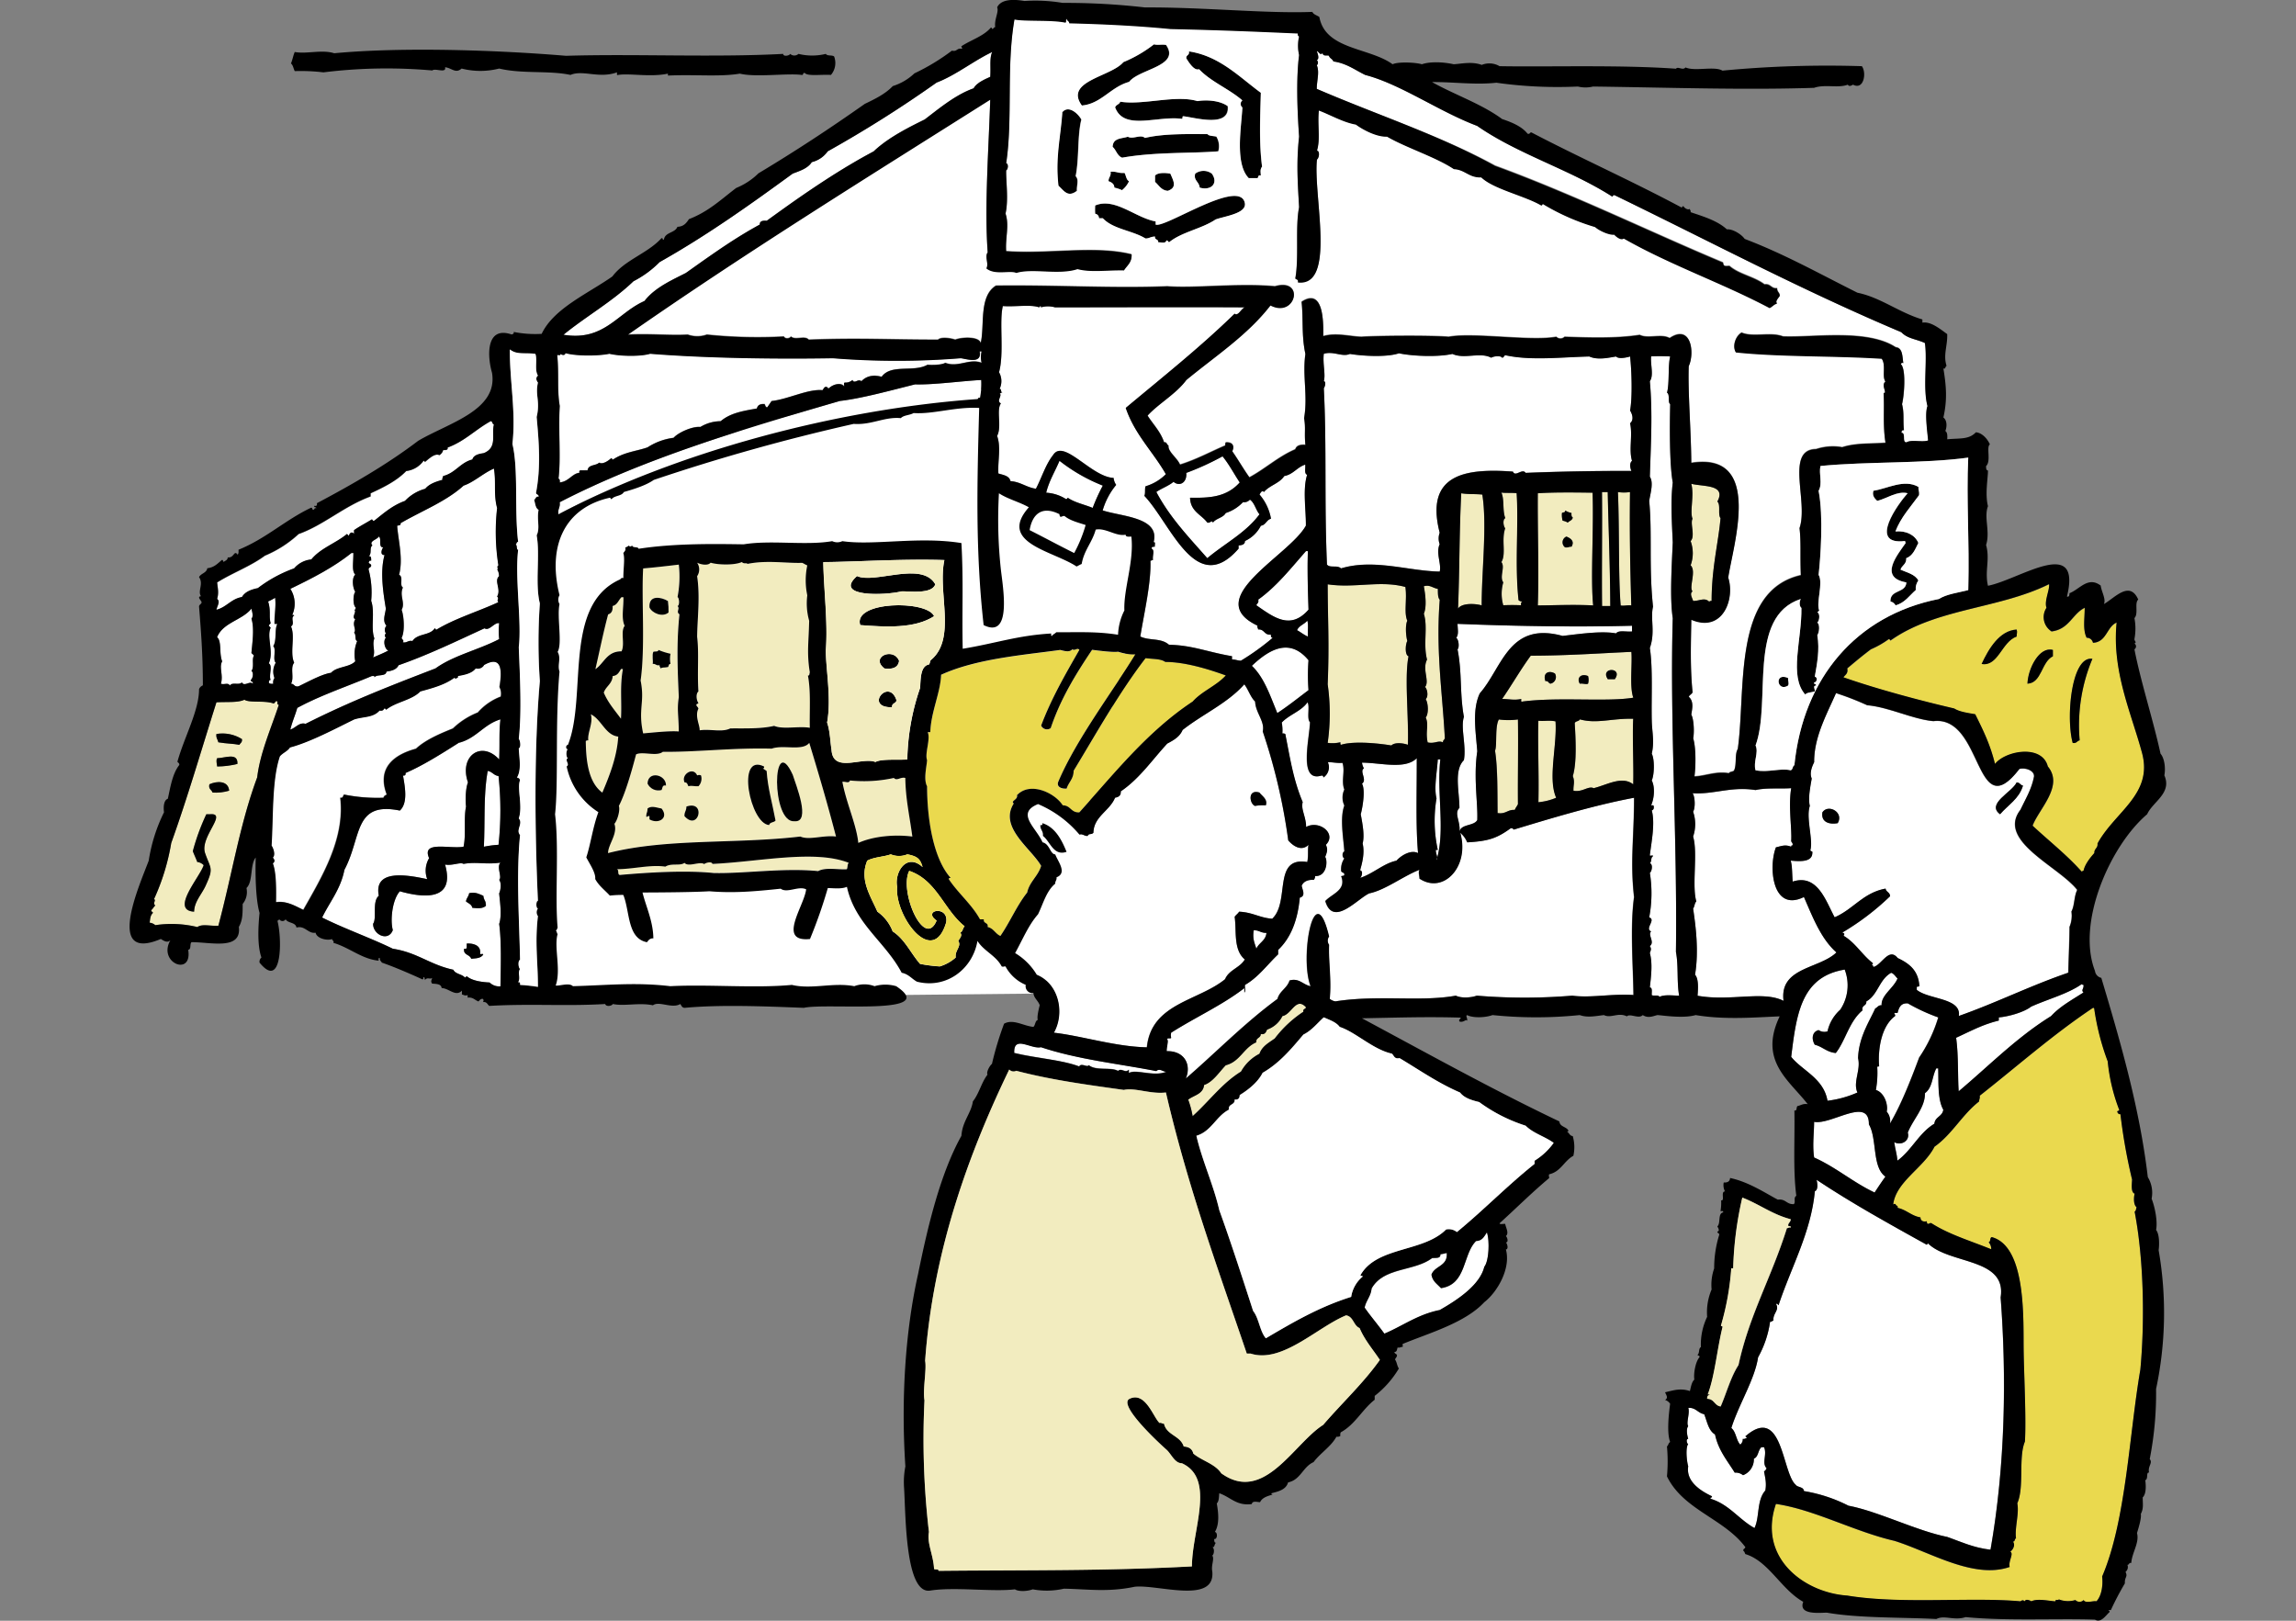 <svg xmlns="http://www.w3.org/2000/svg" id="_レイヤー_2" viewBox="0 0 680 480"><rect x="0" y="0" width="680" height="480" fill="#808080" stroke="none"/><defs><clipPath id="clippath"><path d="M0 0h680v480H0z" style="fill:none;stroke-width:0"/></clipPath><style>.cls-1,.cls-3,.cls-4,.cls-5{stroke-width:0;fill-rule:evenodd}.cls-3{fill:#fff}.cls-4{fill:#f2ecbf}.cls-5{fill:#ead94e}</style></defs><g id="_レイヤー_1-2"><g id="_レイヤー_2-2" style="clip-path:url(#clippath)"><path d="m162.33 295.73-.75-141.51s47.42-23.71 63.72-28.89S293.46 115 293.46 115l1.48 28.89 46.77 16.77-7.51 29.16L309 294.24l-146.67 1.49Z" class="cls-3"/><path d="M341.71 13.14c1.3.32 2.18-.07 3.59.18 4.38 6.28-8 7.1-10.94 10.94-5.43 1.47-8.2 6.45-14 7-5.3-7.27 8.66-8.51 12.26-12.82 3.26-1.34 6.32-3.13 9.09-5.3Zm-174.07 3.39c20.13-.63 43.85.53 64.31-.57 0 .88 1.85.56 2.08 0 .69.64 1.76.64 2.45 0 2.66.65 5.45.65 8.11 0 .37.7 1.87.27 2.45.76.71 1.86.35 3.96-.94 5.47-2.75-.19-6.91.46-7.74-.57-.7-.2-.29.71-.94.57-4.17-.57-13.6.78-18.29-.38-6 1-13.11.2-21.31.57v-.57c-5.24 1.11-11.35-.17-14.72.38-.56.19-.33-.42-.37-.76-5.37 1.92-10.1-.82-13.77.76-6.32-1.37-14.26-.25-21.12-1.89-3.65.93-7.48.93-11.13 0-1.78 1.61-2.94-.2-4.9-.38.48 1.9-3 .17-3.77.95-10.74-.95-21.55-.77-32.25.56-2.82-.34-5.65-.46-8.49-.37-.4-.74-.49-1.78-1.13-2.27.46-1 .65-2.36 1.13-3.39 3.59.66 8-.79 11.69.37 20.86-1.96 49.59-.85 68.65.76ZM373.4 52c-.81-.25-.74.39-.94.75h-2.65c-4.18-4.3-2.16-15.19-1.88-20.93a1.317 1.317 0 0 1 0-2.08c-3.93-3.43-9.24-5.47-12.83-9.24-1.41.53-3-1.9-3.77-3.21-.16-1.1 1-.84.76-2.07 9.08 1.36 14.92 7.58 21.31 12.26-.22 7.67-.54 15 .37 21.88-.54.86-.45 1.18-.37 2.64Z" class="cls-1"/><path d="M293.81 15.4c-.84 2-.35 4.49-.57 7.35-.91.45-4.05 1.65-4.9 3.4-5.43 1.92-10.26 6-14.52 9.24-5 2.46-11 5.49-15.09 9.43-10.93 5.8-21.63 13.27-31.68 20.56-1.15-.08-2.1 0-2.08 1.13-7.82 4.25-14.82 9.32-21.87 14.33-4.54 2.31-9.29 4.42-12.26 8.3-8 3.56-11.89 12-24 10 6.71-5.49 14.52-9.87 20.74-15.85 2.86-1.46 5.47-3.37 7.73-5.66 14-7.88 26.78-17 39.42-26.21 2.18-.83 4.48-1.55 5.66-3.4 1.9-.46 3.58-1.6 4.71-3.2 11.12-6.21 21.9-13.01 32.3-20.37 5.74-2.19 10.67-6.29 16.41-9.05Z" class="cls-3"/><path d="M354.54 29.92c2.56-.4 6.56-.28 9 1.51.68 6.51-9.81 3.36-13 3-.61-.17-.27.61-.57.75-7.25-1-17.19 3.61-19.8-3.39.23-.84 1.28-.86 1.51-1.7 6.83 1.15 16.5-2.09 22.86-.17Zm-34.33 5.47c-1.22 4.91-.62 11.4-1.69 16.78 1.05 1.07.27 2.62.37 4.34-2.67 2.06-3.79 0-5.47-1.51-1-8.31.62-14.15 1.14-21.69 1.82-2.31 4.69.24 5.65 2.08Zm37.35 4.34c.49.63 1.77.49 2.64.75.78 1.31.99 2.88.56 4.34-7.69.65-18.82.15-28.48 1.89-1.47-.54-1.75-2.27-2.82-3.21.09-2.7 2.72-2.42 4.52-3 1.5.89 3.76-.84 5.09.38 5.56-1.4 13.58-1.15 18.49-1.15Zm1.32 11.69c1.94 2.66.05 5.14-3.59 4.15-.15-1.77-1.91-2.15-1.32-4.15a4.125 4.125 0 0 1 4.91 0Zm-29.99-.57c2.26-.06 1.76.44 4.15.38.46.8.49 2 1.32 2.45a7.337 7.337 0 0 1-2.08 2.64 11.1 11.1 0 0 0-2.26-.75c-.06-1.13-.82-1.57-1.7-1.89-.06-1.19.81-1.45.57-2.83Zm17.73.57c.94 2.18 2.09 4.13-.76 5.09-2-.17-2.61-1.66-3.77-2.64V52c.91-1 3.3-.8 4.53-.58Zm-.38 20.37c-.25-.19-.37-.51-.75-.57-.36 1-1.31.57-2.46.57.13-1-1.12-.64-.94-1.7-1.44 0-1.63.59-2.83.57-3.83-2.4-9.67-2.78-12.63-6h-1.14a1.31 1.31 0 0 0-1.13-1.32c-.05-.82-.05-1.63 0-2.45 5.83-2.47 11.94 3.66 17.92 4.72v.94c2.85 1.08 24.88-13.84 26.4-6.41.65 3.14-6 3.93-8.67 4.9-4.09 2.73-10.01 3.64-13.77 6.75Z" class="cls-1"/><path d="M290.23 104h.56a8.07 8.07 0 0 0 0 3.39c-3.57-1.43-7 1.5-10.75 0-1.21.71-4.3.67-5.28.57-4.06 2.34-10.8-.34-13.58 3.58-2.38-.68-4.5-.3-6 1.32-.94-.93-2 .91-2.64-.37-.62.54-1.44.81-2.26.75-.42 0-.09.8-.19 1.13-1-1.34-3.52-.51-4.53.57-.54 0-.37-.64-1.13-.38-.37.2-.49.64-.76.94-4.26-.44-10.14 2.67-15.08 3.21-.44.63-.85 1.29-1.32 1.89-.49-.08-.55-.59-.76-1-1.28-.09-2.08.31-2.26 1.32-4.36.74-7.93 1.38-10.75 3.77-2.12.01-4.19.6-6 1.7-2.38-.25-6.67 1.71-7.92 3.21-2.76.35-5.4 1.32-7.73 2.83-3.16 1.13-6.85 1.37-10.18 3.58-.42.1-.27-.36-.57-.38-1 .88-2.54 1.93-3.58 1.32-.93 1-3.26.52-3.4 2.27H172c-.31-.08-.63.7-.19.75-2.24 0-3.34 2.65-6 2.83.11-.61-.05-.95-.37-1.13.75-5.8-.07-14.45.37-21.5-.83-4.79-.18-9.36-.75-15.09.36-.08 1.14.26.94-.38.45.39 1.36.63 1.51-.19 3.28.94 10 .84 13 .19 3.75.85 9.63.77 12.07 0 17.52 1.39 38.93 1.59 54.13 1.32 12.62 1.01 25.29 1.01 37.91 0 2.16.44 6.21 1.72 5.61-2.02Zm109.57.79c4.23.69 11.12 1 14.52-.19 3.85.83 11.44 1.19 15.84.19 3.56 1.64 8.19-.65 11.51 1.13.45-.42 2.82-.75 3.21 0 .52 0 .53-.59.94-.75 7.51 1.65 16.22.6 24.89.38 2.56 1.17 6 .29 7.92 0 .79.86 3.25.26 4.15 0 .46 4 .73 12.07 0 16 .64 1 1.21 2.76 0 3.77.81 3.64-.4 7.79.57 11.13-.8.7-.57 2-.19 3-11-.06-23.07.22-31.31.57-1-1.48-3.06 1.36-3.77-.38-14.2-1.05-26.12.81-21.69 18.11-.41 1.09-.41 2.3 0 3.39-1.21 2.6.59 5.89 0 8.11-9.34-.16-19.46-3.88-29.23-.94-1.1-1.08-3.24 0-4.15-1.13-.82-18.15-.05-35-.94-52.24.27-.27.83-1.93 0-2.08.59-1.89-.37-5.21 0-8.11 2.93-.85 5.46 1.08 7.73.04Zm94.86.76c-.72 2.73-.16 7.8-.94 10.75.95.5.12 2.77.94 3.39-.15 6.37-.2 17.77.76 23.2-.64 5.39-.31 10.89 0 17.73-.32 7.21-.9 16.61 0 22.44-.9 30.47 1.38 65.25.94 98.82.8 4.27.21 8.78.95 13-2-.06-4.53-.39-5.85.37-.17-.77-1.71-.17-2.26-.56-.07-.88.29-2.18-.57-2.27.33-3 .88-7 0-10.18.3-.87.53-1.25 0-2.07 1.57-1.18-.71-3.27.38-4.34-2-.83 1.55-3.46-.57-4.15.83-4.36.89-8.82.19-13.2.6-.35 1-2.58 0-2.83.58-.43.23-1.78.94-2.08.09-.52-1 .15-.94-.37.57-4.4 1.57-9.52.57-13.2.48-.15.71-.55.56-1.33-.06-.25-.47-.15-.75-.18.94-2.12 1.23-5.37.19-7.36.79-1.8.86-6.27 0-7.92.84-3.74.08-6.28 0-9.81-.16-6.57.36-15.57-.57-21.5 1.67-4.72.09-8.62.94-12.25-1.26-11.85-.2-21.91-1.13-31.31.36-2.31 1.35-5.44.19-7.17.29-9.69.86-18.78 0-28.29 1.23-1.75.13-4.84.38-7.35 1.89-.09 3.93-.05 5.65.02Z" class="cls-3"/><path d="M290.6 112.53c.1 1.77-.03 3.54-.37 5.28-.6-.22-.46.29-.76.37-41.87 3-89.41 15.8-124.09 34.14-.28-1.6.61-2 .37-3.58 24.68-12.77 53.61-21.48 83-30 6.44-.73 15.21-3.17 22.25-4.91 5.57.17 13.74-.99 19.6-1.3Zm-145.21 12.25c.57.06.41.85.94 1-.82 3 1.11 6.79-3 8.48-1.52.24-3 .55-3.39 1.89-3.6.93-5 4-8.68 4.9 0 .45-.32.56-.19 1.13-2 .55-3.93 1.23-5.09 2.64-2.29.62-4.37 1.86-6 3.59-3.66 1.31-6.3 3.64-9.06 5.84-.59.22-.46-.29-.75-.37-1.73 1.09-3.62 2-5.28 3.2v1.13c-.48-.77-1.31-.39-1.51.57-.19-.18-.38-.37-.57-.57-3.29 2.75-7.87 4.21-10.56 7.55-1.98.18-3.8 1.13-5.09 2.64a40.082 40.082 0 0 0-10.75 5.85c-2 .42-3.81 1.09-4.71 2.64-3.22.55-4.53 3-7.55 3.77.06-.87 1.27-2.44.19-3.21.51-1.79.24-2.83 0-4.9 4.53-2.83 9.92-4.79 14.14-7.92 3.68-1.54 7.07-3.71 10-6.42 7.42-2.63 13.47-8.27 21.31-11.12v-.95c3.91-1.8 7.74-3.69 10.56-6.6a7.368 7.368 0 0 0 5.1-3c.32-.07.35.14.37.37 1.1-.84 2.94-2.76 4.34-2.07.56-.33.97-.88 1.13-1.51.69 0 1.46.07 1.32-.75 5-1.87 8.29-5.43 12.78-7.8Zm216.69 10.38c1.93 2.34 3.38 5.17 5.09 7.73-4 4.48-9.3 4.6-14.71 4.52.08 4.08 3.35 5 5.1 7.36.95.27 1.21-.89 1.69 0 .92-1.28 3-1.39 3.78-2.83 1.94-.62 3.69-1.72 5.09-3.2.77.11 1.55-.18 2.07-.76 1.41 1 1.72 3.06 2.83 4.34-4 5.47-10.31 8.67-15.46 13-5.41-6.16-11.09-12-15.09-19.61 1.59-1.11 3.61-1.79 5.09-3 1.9 1.56 4.05.09 3.77-2.64a80.13 80.13 0 0 0 10.75-4.91Zm-48.28 1.32a51.27 51.27 0 0 0 12.83 7.35 56.813 56.813 0 0 0-3 6.6c-2.42-1-5.32-1.6-7.36-3-.19.13-.19.44-.56.38a12.184 12.184 0 0 0-5.85-1.88c.87-3.6 2.62-6.31 3.94-9.45Zm-167.47 2.26c.69 4.25-.16 7.72.94 11.69a63.26 63.26 0 0 0 .38 17c-.73.48.22 1.11-.38 1.13.38.63.57 1.34.57 2.07-1.53 1.45.7 3.93-.57 6 .74.76-.29 1 .38 1.69-6 2.78-12.81 4.8-18.3 8.11-.41.11-.26-.36-.56-.37-1.45 2.22-5.07 1.43-6.6 3.77-1.35-.28-1.54.6-2.83.38.41-.71-.24-.7-.38-1.32 1-1.89.7-6.44 0-8.3 1.17-2.1-.73-4.21.38-6.6-1.13-.82.26-3.12-1.13-3.78 1.27-4.72-.25-10.18-.57-14.52.4-.17 1.13 0 1-.75 6.27-3.66 13.46-6.4 18.67-11.13 2.94-.95 5.79-3.68 9-5.07Z" class="cls-3"/><path d="M500.89 143.27c3.53.92 10.49.1 7.73 5.28 1.06.89.07 3.82.94 4.9-.6 7.29-2.66 14.68-2.64 24.52-.39-.08-.5.13-.75.19-1.38-1.3-2.71-.16-4.72-.19-.14-.67-1.22-2.22-.18-2.83-1.17-1.2 1.22-6-.57-7.73.85-2.31.85-4.86 0-7.17 1.45-1.46-.22-5.3.57-6.6-.88-2.19.58-6.9-.38-10.37Z" class="cls-4"/><path d="M568.22 144.21c-.05.92.33 1.43.19 2.45-2.46 3.45-5.34 6.49-7 10.75 3.13-.29 5.75 1 6.79 3.4-.91 1.79-1.63 3.78-3.59 4.52.12 1.82-1.31 2.08-1.69 3.4 1.95.87 4.29 1.36 5.28 3.2-.6.82-.87 1.82-.76 2.83-1.91 1.61-3.24 3.8-6 4.53-.3-.59-.86-1.01-1.51-1.13-.16-3.62 4.55-2.37 4.71-5.66-8.2-1.44-2.8-7.95-.19-11.69a.901.901 0 0 1-.18-.57c-11.22 1.37-1.84-11.3.75-14.15-3.13-.77-6.17 1.56-9 2.27-.78-.73-1.57-1.59-1.13-3 4.11-.63 9.03-3.58 13.33-1.15Z" class="cls-1"/><path d="M471.66 145.91c.39 10.74-.63 25.35.18 33.38-6.44-.3-11.64 0-16.4 0 .36-10.37-.09-22.23 0-33.2 4.89-.33 11.26-.24 16.22-.18Zm-9.06 6c-.07.76 0 1.52.19 2.26.54.09 1.05.28 1.51.57.52-.49 1.37-.65 1.51-1.51-.41-.16-.44-.69-.38-1.32a5.79 5.79 0 0 1-1.88-.75c.13.73-.66.5-.95.78v-.03Zm.95 10.19c.84.14 1.13-.26 1.88-.19 1-1.66-.27-2.53-1.51-3-.94.38-1.4 1.45-1.03 2.39.13.34.36.62.66.83v-.03Zm10.93-16.38h1.7c.23 10.9.69 21.42.76 33.76h-2.46c-.12-10.15.08-22.3 0-33.76Zm4.72 0c1.19.18 2.39.18 3.58 0-.16 12 .05 22.1.38 33.57-1.31-.13-2.29.24-3.21 0-.67-8.5-.29-21.99-.75-33.57Zm-40.2.75c1.45 9-.24 22.81-.19 32.82-1.59-.51-5.78-.85-7 .94.49-12.27.35-22.55.95-34.14 2.15.36 4 .15 6.24.38Zm5.69-.56c1.27.2 2.57 0 4.52.18.62 9.64-.59 21.29.57 31.69.31.27.72.41 1.13.38-.32.18-.48.52-.38 1.13a51.66 51.66 0 0 0-5.28 0c-.64-2.22-.64-4.57 0-6.79-1.21-1.67.63-4.58-.56-6 1.49-2.4-.08-6.53 1.13-10-.53-.65-.81-2.56 0-3-.89-2.31-.21-5.5-1.13-7.59Z" class="cls-4"/><path d="M313.8 152.32c-.08.39.13.5.19.75.6.1.67-.34 1.32-.19 1.62 1.34 4 1.91 6.22 2.64-.82 2.88-1.96 5.67-3.39 8.3-4.45-2.21-8.77-4.55-13.2-6.79.82-4.91 3.76-7.3 8.86-4.71Z" class="cls-3"/><path d="M463.55 151.19c.58.36 1.21.61 1.88.75-.06.63 0 1.16.38 1.32-.14.86-1 1-1.51 1.51-.46-.29-.97-.48-1.51-.57-.2-.74-.26-1.5-.19-2.26.29-.28 1.08-.05.95-.75Z" class="cls-1"/><path d="M112.19 158.92c1 .56-.27 3.29 1.32 3.21-.42.44-1.09 2.36.38 2.26-1.32 4.78-.49 10.61.38 15.84-.1 1.56-1.14 3.66.19 5.09-.56.63-.64 1.56-.19 2.27-.4.59-.4.73 0 1.32-.92 1-.27 3.51.75 3.77-1.48.84-3.71 1.67-4.52 2.07.79-2-.39-3.63.37-5.66-1.14-3.13.25-7.78-.94-11.12.3-3.1.05-6.23-.75-9.24-.09-.71.59-.67.75-1.14s-.59-.54-.75-.94c.16-.27.15-.73.75-.56 0-.7.07-1.46-.75-1.32 1.07-.78.11-2.6 1.13-3.21-1.2-1.33 1.43-1.73 1.88-2.64Z" class="cls-3"/><path d="M463.92 158.92c1.24.49 2.5 1.36 1.51 3-.75-.07-1 .33-1.88.19a1.84 1.84 0 0 1 .37-3.19Z" class="cls-1"/><path d="M386.79 163.26h.56c-.18 5.09 0 11.11.19 17.35-5.27 6-10 2.49-15.46-1.32.21-.54.82-.69.56-1.7 5.53-3.96 9.68-9.31 14.15-14.33Zm-282.71.56h.57c0 2.77-.55 5.3.56 6.41-1.08.91-.81 3.82 0 5.1-.66.67-.78 4 .19 4.71-.2.18-.05.7-.56.57 1 .39-.91 2.24.37 2.83-1.08 1.66.49 3-.37 4 .73.39.08 2.18.94 2.45-.8 1.89-1 3.99-.57 6-1.69 1.83-5.52 1.52-7.16 3.4-2.71.35-6.7 2.57-9.62 4-1.32.31-1.25-.77-2.26-.76 1-1.73-.33-4.72.94-6.22-1.38-3 .39-7.76-.94-10.75 1.27-.77-.28-2.58.94-3.21 0-.22-.34-.15-.57-.18 1.13-2.51.92-5.42-.56-7.74 6.46-3.14 12.78-6.38 18.1-10.61Z" class="cls-3"/><path d="M237.61 166.65c.55.21 1 .55 1.51.76-.62 2.92-.62 5.94 0 8.86-.32 2.53-.13 5.09.56 7.54-.14 6.35-.74 9.54.19 15.28-.17.33 0 1-.56.94.92 4.79.43 10.67.56 15.47-3.28-.55-7.89.56-10.56-.57-4 1-9.22.71-13 .76-2.53 1.24-6 .07-9.06.56.09-1.53-1.5-4.19-.37-6.41-.08-.42-.41-.6-.57-.94-.16-.61.49-.39.57-.76-.6-.7-.82-2.78 0-3.39-.35-6.07.21-11.38-.38-16.22.07-5.58.92-11.79 0-17.92a3.56 3.56 0 0 0 0-4c.94.52 3.13 1 4 0 2.09.65 7 .8 9.24-.19.74.69 1.4.11 1.7.57 5.86-1.17 11.36-.12 16.17-.34Zm-36.61.57c.36 3.21.23 6.45-.38 9.62.51.18.69 2.48 0 2.64.83.81-.55 1.73.57 2.45-.85 8.22-.61 15.42-.19 24.52-.57 3.68-.07 5.27 0 10.18-2.85-.24-8.05.38-10.56.57-1.58-7.26.57-9.08-.75-15.66 1.4-9.77.23-24.12.75-33.19 3.03-.25 6.67-.66 10.56-1.13Zm-8.67 12.63c.74 1.72 3.91 3.05 5.65 1.51.03-1.13-.03-2.27-.18-3.39-1.9-1.14-5.72-1.92-5.45 1.88h-.02Zm1.13 13.21c-.45 1 0 2.86-.19 3.58.93-.12 1 .63 2.07.38-.15.53.27.48.19.94.91-.37.82-.13 2.27-.38.29-.27.14-1 .75-.94-.2-.99-.2-2.01 0-3-1.23-.27-2.42-.64-3.58-1.13.03.63-.97.32-1.49.55h-.02Z" class="cls-4"/><path d="M277 173.06c-1.06 3-7.66 2-10 2.08-4.86 1.22-20.32 1.76-13.2-4.53 5.3 2.39 19.26-4.55 23.2 2.45Z" class="cls-1"/><path d="M416.21 173.82c.54 3.68-.5 7.48.57 10-.57 1.19-.5 4.13 0 6-.54.91-.8 4.14.37 4.52-1.26 6.15.09 18-.19 26.22-1.48-.53-3.86-.77-4.9.19-4.24-.7-11.32-1.34-14.9-.19-.26-.06-.16-.47-.19-.75-1.23.29-2.51.35-3.77.18.82-5.75.82-11.6 0-17.35.52-12.35 0-19.73 0-29.61 8.07 1.24 15.6-1.23 23.01.79Z" class="cls-4"/><path d="M606.88 173.06c.28 1.64-1.49 5-.76 7-1.53 2.3-.9 5.4 1.4 6.93.04.02.07.05.11.07 5.25-.65 6.09-5.17 9.81-7 0 3.12-.63 6.49.57 8.87.91-.03 1.7.61 1.88 1.5 4.08-.25 4-4.71 7-6-1.44 14.44 4.42 27 7.54 38.66 3.27 12.21-8 17.3-13.2 26.78.17 1.43-1 1.49-.94 2.83-1.34 1.49-2.83 3.42-3.21 5.28-.3-.05-.32.18-.56.19-4.42-5-9.67-9.06-14.52-13.58 1.89-5 9.32-11.74 4.52-17.54-1.71-6.63-12.54-4.7-15.65-.75-1.4-5.69-3.44-9.84-5.85-14.71-2.25-.39-4.62-.66-6.22-1.7-9.64-2.25-22.65-5.67-32.82-9.24.51-.75 1.45-1.07 1.13-2.64 2.27-1.94 4.58-3.85 7-5.66 1.87-.8 3.64-1.81 5.28-3 .42-.1.27.36.57.38 13.46-9.62 32.04-9.36 46.92-16.67Zm-20 23.58c4.9.88 6-6.63 10.37-8.11 0-1 .28-1.24 0-2.08-5.08.31-8.25 5.67-10.36 10.19h-.01Zm13.58 5.84c4.28-.21 4.09-6.44 7.54-8.11v-1.88c-4-1.1-7.36 5.43-7.53 9.99Zm13.4 17.52c1.15.22 1.28-.61 2.07-.75-.72-8.23.57-16.52 3.77-24.14-6.28-1-7.87 17.58-5.84 24.89Z" class="cls-5"/><path d="M425.83 174.38c0 1.22-.05 2.57.56 3.21-1.18 15.42.79 27.45 1.51 40.92 0 .6-.62.64-.56 1.33-1.35-.69-2.64.53-4.53 0-.72-3.3.42-5.15-.57-7.36.89-1.1.78-4.12 0-5.47.82-.69.53-2.82-.18-3.58 1.39-1.77-.93-5.16.56-8.11-1.2-4.75.32-9.51-.94-13.58.89-2 .48-5.57 0-8.11 1.81-.54 2.61.52 4.15.75Zm-241.78 2.46h.56c.11 2.85-.7 6.3.38 8.48-1.33 1.67.15 5.41-.94 7.55-4.36 0-5.14 3.53-7.73 5.28 1.4-6.13 2.38-11 3.77-16.22 1-.28 1.42-1.09 1.32-2.45 1.45-.32 1.76-1.76 2.64-2.64Z" class="cls-4"/><path d="M197.82 178c.15 1.12.21 2.26.18 3.39-1.74 1.54-4.91.21-5.65-1.51-.27-3.83 3.55-3.05 5.47-1.88Z" class="cls-1"/><path d="M81.45 177c.3 2.54-.23 4.85-.19 7.55-.13.51.89-.14.76.38-.75 1.64-.06 4.79-1.13 6.41 1 .86-.28 4 .75 4.9a5.101 5.101 0 0 0-.38 4.53c-.35.49-.48 1.1-.37 1.69-.63.06-1.16 0-1.32-.37.08-.36.06-.81.56-.76-.64-1.21.68-4.29-.56-4.9 1.55-3.49-.72-7.87.56-10.56l-.56-.57c.05-.38.37-.5.56-.75-.6-2 .13-3.64-.75-6.41.71-.34 1.4-.72 2.07-1.14Z" class="cls-3"/><path d="M276.65 182.49c-5.89 3.81-14.66 3.17-21.88 2.64-2.29-7.13 19.78-7.48 21.88-2.64Z" class="cls-1"/><path d="M74.47 180.23c0 .36.77 2.22 0 3 1 3 .11 8.26 0 10.18.28.22.54.48.76.76-.72.95.16 3.39-.76 4.52.76.47.38 2.31-.18 2.64-.17.73.82.31.56 1.13-.9-.92-2.51 1-3.2-.37-.94.93-2.83-.21-3.59.94-.44-1-1.8-.12-2.64-.57.79-2.46-.63-4.89.38-6.6-1-2.43-.07-6-1.51-7.16 1.8-4.41 7.45-4.98 10.18-8.47Zm312.7 3.58c.43 1.2.06 3.21.18 4.72-1.19-.51-2.09-1.3-3.2-1.89.57-1.38 2.17-1.73 3.02-2.83Zm-239.33.76c-.17 1.57-.17 3.14 0 4.71-6 3.17-13.54 4.82-18.86 8.68-13.66 5.25-25.62 9.92-38.48 16.41-1.89-.55-3 1.27-4.52 1.7.6-2.4 1.34-3.93 2.07-6.42 6.8-3.7 14.68-6.32 22.07-9.43.33 0 .94-.19.75.38.75-1 3.42-.11 3.59-1.7 1.61-.2 3-.63 3.58-1.88 9.08-3.17 17.8-7.44 25.46-10.94 1.41.92 2.92-1.84 4.34-1.51Zm283.83.19c18.13.73 36.5 1 51.68.56V187c-1.57.19-4-.49-4.72.57-4.36-.83-11.38.25-15.84.75-16-4.42-17.85 9.43-24.52 17-2.34 4.93-1.18 11.41-.75 17.17-1.18 7.78.22 15.34 0 20.36-1 1.85-4.7 1.09-5.28 3.4.37-3-1.7-5.34 0-7 0-4.73-1.73-11.12 1.32-14.14.77-4.38-1.05-9.55 0-12.83-1.28-6.86-.49-13-1.89-20 .54-.33.45-2.79-.37-3.39.79-1.1.41-2.44.37-4.13Z" class="cls-3"/><path d="M597.26 186.45c.28.84 0 1.11 0 2.08-4.39 1.48-5.47 9-10.37 8.11 2.11-4.52 5.28-9.88 10.37-10.19Z" class="cls-1"/><path d="M387.54 195.51a56.97 56.97 0 0 0 0 8.86c-3.05 2.29-6 4.67-9.24 6.79-2.11-5.06-3.86-10.47-7.54-14 5.17-4.88 11.24-8.35 16.78-1.65Z" class="cls-3"/><path d="M608 192.49v1.88c-3.45 1.67-3.26 7.9-7.54 8.11.18-4.56 3.54-11.09 7.54-9.99Z" class="cls-1"/><path d="M319.65 192.49c-4.09 7.17-8.24 14.27-11.32 22.44a1.903 1.903 0 0 0 2.83.76c3-8.84 7.52-16.12 12.26-23.2 1.72.21 6 .8 7.73.57 1.64.56 3.37.81 5.1.75-6.69 11-17.53 25.2-22.83 37.72-.62 1.47.81 2.18 2.46 2.07.57-1.87 2-2.87 2.07-5.28 6.62-10.88 13.42-23.14 21.31-33.38 2 .3 4.51.14 5.85 1.13 5.81 0 12.74 2.08 17.92 4-2.76 3.1-7.06 4.64-9.81 7.74-13.33 8.8-23.08 21.18-33.57 32.81-2.5.17-2.54-2.11-4.91-2.07-2.42-3.78-9.71-7.16-13.57-3 .38 1.31-2 1.7-.95 2.45-4.48 7.08 5.18 13.3 8.11 18.48-.92 3.1-3.42 4.63-4.15 7.92-3.06 3.86-5.09 8.75-7.92 12.83-1.5-.64-2-2.26-3.77-2.64.29-1.42-1.34-.92-1.13-2.27h-1.13c-2.51-4.52-6.42-7.66-9.24-11.88-.09-.4.27-.36.56-.37-5.26-5.86-7-17.87-7-27.16-1.09-2-.17-5.58 0-7.73-.76-1.94 1.09-6.21.19-8.3h.76c.25-5.94 3-11.73 3.2-17 10.42-4.77 24.38-5.84 35.27-7.35 1.15.28 2.77.78 3.58-.19.89.51 1.45-.63 2.1.15Z" class="cls-5"/><path d="M195 192.49c1.16.49 2.35.86 3.58 1.13-.2.99-.2 2.01 0 3-.61 0-.46.67-.75.94-1.45.25-1.36 0-2.27.38.08-.46-.34-.41-.19-.94-1.07.25-1.14-.5-2.07-.38.2-.72-.26-2.62.19-3.58.51-.21 1.51.1 1.51-.55Z" class="cls-1"/><path d="M483.16 193.06c.31 3.68-.6 10.33.57 13.57-7.84 1.31-22.17-.26-32.82 1.14-.57.19-.33-.42-.38-.76-2.13.46-3.56 0-5.65 0 2.9-4.2 5.47-8.73 8.48-12.82 11-.02 20.69-.73 29.8-1.13Zm-7 8.1h2.08c2.63-3.64-4.52-3.64-2.06 0h-.02Zm-18.48.57c.92-.16.87.64 1.51.75a2 2 0 0 0 1.32-3c-1.82-1.08-3.66-.13-2.81 2.25h-.02Zm10.18.75c1.06-.15 1.79.31 2.46 0 .21-.74.21-1.52 0-2.26-2.08-.88-3.45.58-2.44 2.26h-.02Z" class="cls-4"/><path d="M266.28 195.7c-.26 1.94-1.82 2.58-4.34 2.26-4.35-3.36 2.67-6.4 4.34-2.26Zm353.42-.57a50.901 50.901 0 0 0-3.77 24.14c-.79.14-.92 1-2.07.75-2.03-7.33-.44-25.91 5.84-24.89Z" class="cls-1"/><path d="M147.84 203.43c.45.87.59 1.87.38 2.83-2.61.99-4.95 2.61-6.79 4.71a22.513 22.513 0 0 0-7.36 4.72c-3.49 1.43-8.1 3.33-10.94 6-6.54 1.77-11.67 5.7-8.67 13.58-.41.22-.85.41-.95.94-3.92.15-7.84-.17-11.69-.94-.35.34-.26 1.12-1.13.94 1.43 12.19-5.4 23.39-10.94 33.2-2.3-1.07-4.89-2.73-8.11-2.27 0-3.38.14-8.73-.94-11.5.71-.54.56-1.08 0-1.7.86-.81.17-2.77-.38-3.58.54-8.42.07-19.4 2.45-26.41.85-1 2.28-1.49 3-2.64 6-1.58 13.48-5.57 19-8.29 2.79-.91 5.6-.46 7.54-2.64.78.15 1.18-.09 1.32-.57.38-.06.59 0 .57.38 2.84-2.37 7.62-2.82 10.18-5.47 3.69-1 7.3-2 10-4 .32-.07.35.14.37.37.11-.45 1-.17.76-.94 2.15-.36 4.2-.83 5.28-2.26.94.28 1.94-.11 2.45-.94 5.29-2.95 5.55 1.35 4.6 6.48Z" class="cls-3"/><path d="M183.86 198.15h.57c-.94 5.17-.29 9.38-.57 14.71-1.81-2.47-3.83-4.72-5.09-7.73.62-1.9 2.48-2.55 2.64-4.91 1.43-.08 1.92-1.1 2.45-2.07Z" class="cls-4"/><path d="M478.26 201.16h-2.08c-2.46-3.64 4.69-3.64 2.08 0Zm-17.73-1.69c.57.94.27 2.17-.67 2.75-.2.12-.42.21-.65.25-.64-.11-.59-.91-1.51-.75-.85-2.37.99-3.32 2.83-2.25Zm9.81.75c.21.74.21 1.52 0 2.26-.67.31-1.4-.15-2.46 0-1.01-1.68.36-3.14 2.46-2.26Zm59.22.57c-.06.91.41 1.51 0 2.26-3.24 2.04-4.2-4.05 0-2.26Z" class="cls-1"/><path d="M368.49 202.67c1.22 1.55 1.8 3.74 3.21 5.1.14 3.39 2.95 5.87 2.26 8.86 3.54 10.48 6.07 21.28 7.55 32.25 1.43 1.66 3.93 3.37 6 1.32-.3 1.5 0 3.37-.37 5.09-10.33-1.71-5 11.81-10.38 16.79-3.64-.23-5.73-1.89-9.8-2.08-.36.58-.94.95-1.32 1.51.61 4.19-.44 9.76 3 12.64-1.42 2.47-4.71 3.08-5.84 5.84-7.95 6.51-21.82 7.11-23.2 20.18-9.44-.2-19.23-3.39-27.54-4.33 3.31-5.89 1.42-14.53-5.09-17.17a18.554 18.554 0 0 0-6.41-6.41c2.18-3.92 3.93-8.26 6.79-11.5 1.54-3.18 2.49-6.94 5.09-9.06-.05-.8.5-1 .38-1.88 3.3-1.3.37-4.71-.38-6.79-1.5 0-1.63-3.12-3.77-3.58-1.78-4.25-8.08-8.6-1.32-11.32 4.74 2.01 8.94 5.11 12.26 9.05 1.22-.28 1.41.48 2.45.38.36-.87 1.1-.25 1.7-.94.11-4.84 4.81-6.43 6.41-10.38 1-.17 1.78-.6 1.7-1.88 5.55-3.76 9.29-9.32 13.76-14.15 1.89-.94 3.68-2 4.53-4 5.95-4.67 13.36-7.89 18.33-13.54Zm3.21 36c1.06-.18 2.14-.24 3.21-.18.62-1.83-1.11-2.73-1.89-3.78-3.59-1.07-2.97 3.36-1.32 3.98v-.02Zm-63.56 5.66c-.08 1.41.92 1.73.76 3.21 2.13 1.62 3.08 6.07 7 4.72-1.31-3.22-3.24-7.29-7.17-8.49.09.51-.1.7-.59.58v-.02Z" class="cls-3"/><path d="M265.52 207.39c-.13 1-1.49.77-1.32 2.07-8.44.18-.93-8.96 1.32-2.07Z" class="cls-1"/><path d="M543.7 205.31c3.15 1.01 6.24 2.21 9.24 3.59 6.27.51 13.5 4.16 19.61 4.71 14.82-1.77 12.17 31.46 25.47 14.15 1.88-.46 4.48.5 4.33 2.26-.72 3.87-2.51 6.66-4 9.81-7.24 9.24 11.41 16.82 16.79 23.76-1 2.1-.72 4.48-1.7 6.41.22 1.53.03 3.1-.57 4.53 0 3.54-.3 9.59-.37 13.58-11.2 3.89-21.24 8.89-32.4 12.82.81-5.38-8.92-4.83-12.45-7.73v-.57c-.17-.61.62-.26.76-.56-.26-4.65-3.08-6.74-6.42-8.3-2.61-3.29-4.77 2.11-7.16 2.64-.2-.18-.06-.7-.57-.56.12-.2.44-.2.38-.57-3.18-2.42-5.15-6-8.68-8.11.36-.55.34-.67-.37-.94 5.12-3.02 9.86-6.62 14.14-10.75 0-1.2-1.17-1.22-1.32-2.27-6.65 1.21-9.58 6.14-15.09 8.49-2.61-4.79-5.06-13-12.44-10.56-.18-2.86-.11-4.52-.57-6.23 3.3.35 6.35.3 6.41-2.26.2-.7-.71-.3-.56-.94.8-3.12-1.37-9.5-.19-13-.54-2.08.06-5.21.56-8.1-.71-1.6.09-3.59.76-4.91-.04-7.49 3.81-14.3 6.41-20.39Zm48.66 35.84c2.34-2.75 5.63-4.55 6.79-8.49-.83-.11-.94-.95-1.89-.94-1.34 2.92-9.14 6.34-4.9 9.43Zm-52.62-.57c-.52 3 2.19 3.67 4.53 3.21 1.93-3.21-2.81-5.79-4.53-3.21Z" class="cls-3"/><path d="M72.4 207.2c1.4 1 6.06.15 8.67 1.13.3-.21.47-.54.76-.75.71.09-.12 1 .75 1.13-2.3 7-5.53 14.16-6.41 21.5-5.15 13.84-7.37 28.47-11.5 43.94-2.55.13-4.7-.65-6.23.38A32.37 32.37 0 0 0 46 274c-.48-.41-1.07-.67-1.7-.75.19-.68.06-2 .94-2.83.14-.58-.65-.23-.38-.94.46-.37.68-1 1.14-1.32-.91-.65.35-1.54-.38-1.89a65.989 65.989 0 0 0 5.09-16.59c4.93-13.8 8.58-26.45 13.39-41.69 3.18-.18 6.31.17 8.3-.79Zm-8.3 10.18c-.17 1.18.39 1.62.57 2.46 2.51.43 4.38.38 6.22.75.28-.54.92-.72.76-1.7a10.828 10.828 0 0 0-7.55-1.51Zm.19 7.17c-.39.75-.06 1.61 0 2.45 2.02 0 4.04-.26 6-.75.23-3.51-3.63-1.73-6-1.7ZM62 232.28c-.36 1.49.67 1.59.94 2.45 1.65.1 3.31-.09 4.9-.56-.22-3.01-3.62-2.91-5.84-1.89Zm-1.14 30c2.45-5.33 1.42-4.94-.18-9.62s6.8-11.94 1.51-11.5h-1.11c-1.66 3.52-3 7.18-4 10.94.42 1.09.91 2.11 1.32 3.2.72.08 1.39.41 1.89.94-1.07 3.5-10 13.36-2.83 13.77.1-3.01 2.21-5.01 3.43-7.74h-.03Z" class="cls-4"/><path d="M387.17 208c.81 1-.3 5 .75 5.85-.07 4.69-3.56 18 3.39 15.84.42 0 .6.16.57.57 1.49-.98 2.05-2.9 1.32-4.53 1.56 0 2.69.33 4.34.19.86 2.51-.47 5.3.56 7.92a5.496 5.496 0 0 0 0 4.72c-1.36 3.66-.31 9.33 0 13.58-.71.31-.69 1.82 0 2.07a5.718 5.718 0 0 0-.94 3.77c.14.49.9.36.94.94s-.61.4-.94.57c1.61 4.15-2.73 5.17-4.71 7.36 2.31 7.8 9.42-.59 13-2.27 4.81-1 9.85-5 14.9-7-.43.82 0 1.68 0 2.63 7.09 4.72 14.93-3.57 12.07-13.57.91.76 1.62 1.73 2.07 2.83 6.1-.37 8.63-1.09 12.83-4.15.6-.17.71.16.94.37 10.52-3.17 23.69-7.2 35.64-9.43 0 12-1.2 18.77 0 29.42-1.24 8.84-.25 21-.18 29-6.45-.44-12.7.94-18.11.19-9.41.78-18.88.78-28.29 0-1.71.62-4.6.8-6.22 0-10.44 1.91-22.82-.3-35.65 1.69-.62-.09-1.21-.35-1.69-.75.57-5.68-.41-11.28-.19-16-.53-.73-.53-1.72 0-2.45-4.38-18.47-8.78 6.42-5.47 14.71-2.21-.4-3.39-2.52-6.23-1.7-.71 2.31-2.95 3.09-3.58 5.47-9.7 7.09-18.47 16.1-27.16 23.58 1.7-3.95-.26-8.24-5.65-8.11-.06-1.15.59-3.11.18-3.4-.17-.74 1-.14 1.14-.57-.14-.49-.14-1.01 0-1.5 7.1-4.53 15.12-8.14 21.68-13.21v1.32c.44-.38.07-1.56.19-2.26 4-2.3 6.58-6 9.81-9.05v-1.32c3.75-3.54 5.8-8.79 6.41-15.47 1.94-.51.67-2.48.57-3.58.55-1.21 1.75-1.77 3.58-1.7.27-.31.41-.72.38-1.13 3.39.23 3.85-4.32 3-5.66.36-1 .95-2.15.19-3.58 3.34-3.27-2-7.46-5.85-5.28.08-3-1.58-5.3-1-7.36-2.85-6.81-3.73-13.06-5.09-19.8 0-.53-.46-.54-.94-.56.09-1.07.02-2.15-.19-3.21 2.26-2.34 5.82-3.32 7.63-5.99Z" class="cls-3"/><path d="M175 211.54c3.19 1.63 4.3 6.19 8.1 6.6-.36 6-2.63 11.69-4.71 16.59-4.13-3-4.84-9.47-4.9-15.27.21-.16.48-.23.75-.19-.3-2.34 1.47-4.95.76-7.73Zm308.73 1.32c-.28 5.21.17 14.15 0 19.42-3.33-2.59-7.67.16-11.7 1.14-1.67-.77-3.36 1.3-6 .75-.09-1.79.51-2.43-.19-4.34 1.26-4.09.81-11.4.57-15.65.18-.7 1.27-.49 1.5-1.13 5.09 1.39 9.23-.32 15.82-.19Z" class="cls-4"/><path d="M148.22 213.05c-.48 4.07-.16 6.7-.38 11.88-5.19-5.7-12-1.11-9.24 6.79-.79 1.92-.76 5.79-.57 7.16-.75 3.39.05 8.43-.75 11.89-4.22.73-12.51-1.89-10.19 3.39a7.207 7.207 0 0 0-.56 6.22c-6.34-1.38-15.87-2.93-14.34 4.91-2.06 1.7-.5 6.63-1.69 8.3-.06 3.22 4.5 5.42 5.84 1.88-.83-3.1-.11-9.08 2.08-11.5 6.27 1.77 16.61 3.32 13.39-7.92 2.17.41 4.55-.81 5.47-.19 3.95-.71 6.46.26 10.94-.38-1.24 1.32.57 4.29-.38 5.09.86 1.17.31 3.33 0 4 .11 1.75.92 6.42 0 9.06.69 5 .5 12.1.38 18.48-1.18.12-2.36-.29-3.21-1.13-1.81-.08-5.21-.41-6.79-1.89-.19.12-.2.43-.57.38-.87-1-2.8-1-3.39-2.27-7-1.48-10.62-5.1-17.92-6.22-6.37-3.12-14.68-6.08-20.93-9.24 2.25-4.66 5.47-8.36 6.6-14.14 5.17-9.64 2.64-20.34 16.41-17.54 2.44-2.2 1.54-6.91.94-10.38.59.09.84-.16.75-.75 4.92-2.08 10.68-5.69 15.66-8.87 5.23-1.27 7.45-5.54 12.45-7.01ZM139 264.53c-.12 1-.83 1.43-.94 2.45.69.57 1.68.84 1.89 1.89 1.73.18 2.91.26 4-.57 0-1.8-.47-1.21-.76-3-1.41-.57-2.32-1.16-4.19-.77Zm-.75 14.9c-.07.69.34 1.86-.76 1.51-.35 2.05 1.73 1.67 2.08 3 .89-.15 2.94 0 3.58-1.32-.48-.33-.66.21-.94-.19.35-2.6-2.27-3.1-3.99-3h.03Z" class="cls-3"/><path d="M443.93 213.05c1.88.24 3.78.24 5.66 0 .13 8.12-.08 18 0 25.08-.27.61-.7 1.06-.94 1.7-2.14-.13-2.69 1.34-5.09.94-.08-5.17.09-13.19-.76-18.48.64-1.76-.11-7.04 1.13-9.24Zm11.7.37c1.8.22 3.25-.21 5.09.19.48 7.49-2.33 16.91.19 22.63-1.68.71-3.46 1.16-5.28 1.32.19-8.79-.23-16.75 0-24.14Z" class="cls-4"/><path d="M71.65 218.89c.16 1-.48 1.16-.76 1.7-1.84-.37-3.71-.32-6.22-.75-.18-.84-.74-1.28-.57-2.46 2.62-.44 5.3.1 7.55 1.51Z" class="cls-1"/><path d="M239.68 220c2.85 9.39 5.29 17.62 7.92 27.73-3.76-.48-7.93 1.17-10.56 0-19.33 2.27-39.6.47-56.95 4.9 0-2.54 2.93-5.72 1.88-8.67.93-1 1.76-4.13 1.32-5.29 1.91-3.66 3.77-10.18 5.1-15.27 2-1 6.13.7 7.92-.76 10 .11 20.71-1.24 32.25-.94 3.44-1.22 9.06.85 11.12-1.7Zm-4.33 23.2c4.91.4.38-10.79-.57-13.77-6.09-13.32-6.49 14.57.57 13.79v-.02Zm-7.55 1.13c.16-.91 1.42-.71 1.89-1.32-1-5.18-2.29-9.58-2.64-14.71-.39-.23-.77-.48-1.13-.75.34 0 .44-.19.37-.57-8.42-4.12-4.09 17.07 1.51 17.37v-.02Zm-25.08-12.63c.82-.06.87.63 1.13 1.13 1.09-.27 1.69.08 3 0 .81-.86 1.1-2.08.75-3.21-.36-.17-.77-.17-1.13 0-1.17-2.69-4.87-.22-3.75 2.1v-.02Zm-10.94.37a3.578 3.578 0 0 0 4.15 1.89c.36-.52.14-1.62 1.32-1.32.07-3.33-5.41-4.46-5.47-.55v-.02Zm11.5 6.79c0 1.17-.64 1.62-.56 2.83 4.2 4.7 6.53-4.85.56-2.81v-.02Zm-11.5.57c0 1.33-.41 1.17-.38 2.45.46.08.41-.34.95-.19v.95c2.62 1.52 5.89-.31 3.58-3.21-1.55-.24-2.93-.89-4.15.02v-.02Z" class="cls-4"/><path d="M70.32 226.25c-1.96.49-3.98.74-6 .75-.06-.84-.39-1.7 0-2.45 2.34-.03 6.2-1.81 6 1.7Z" class="cls-1"/><path d="M419.6 224.55c0 10.22-.33 20 .38 28.1-2.07-1.05-4.9.61-6.41 2.26-3.78.77-6.85 3.83-10.75 5.1.49-.37 1-2 0-2.27.54-1.93 1.44-5 .75-7.92.61-2.4 0-5.63-.56-8.67.68-2.57 1.34-7.35.37-9.06 1.63-1.12-.85-3.68.57-4.52-.3-.53-.49-1.1-.57-1.7 5.48 0 12.79 2.13 16.22-1.32Zm6.23.38h.75c-1.11 10.08 1.55 21.27-1.13 29.8.67-.47-.3-1.92-.19-3h.57a40.288 40.288 0 0 1-.38-15.28c-.76-3.01.07-7.25.38-11.52Z" class="cls-3"/><path d="M234.78 229.45c.95 3 5.48 14.17.57 13.77-7.06.78-6.66-27.11-.57-13.77Zm-8.49-2.45c.07.38 0 .59-.37.57.36.27.74.52 1.13.75.35 5.13 1.68 9.53 2.64 14.71-.47.61-1.73.41-1.89 1.32-5.6-.3-9.93-21.49-1.51-17.35Z" class="cls-1"/><path d="M144.44 228.32c1.37.21 1.79 1.35 3.21 1.51.73 6.77.73 13.6 0 20.37-1.46.08-2.91.28-4.34.57.38-7.77-.15-15.31 1.13-22.45Z" class="cls-3"/><path d="M206.49 229.64c.36-.17.77-.17 1.13 0 .35 1.13.06 2.35-.75 3.21-1.33.08-1.93-.27-3 0-.26-.5-.31-1.19-1.13-1.13-1.14-2.32 2.56-4.79 3.75-2.08Zm-9.24 3.02c-1.18-.3-1 .8-1.32 1.32-1.66.45-3.4-.35-4.15-1.89.06-3.91 5.54-2.78 5.47.57Z" class="cls-1"/><path d="M264.77 230.4c.89 1 2-.38 3.39 0 .11 6.18 1.21 10.92 2.08 17.35-5.4-.66-11.56-.1-16 1.89-.57-5.54-3.6-11.87-4.72-18.11 1-.09 1.91.57 2.26-.38 4.34.44 8.73.18 12.99-.75Z" class="cls-4"/><path d="M67.87 234.17c-1.59.47-3.25.66-4.9.56-.27-.86-1.3-1-.94-2.45 2.19-1.02 5.59-1.12 5.84 1.89Zm529.39-2.45c1 0 1.06.83 1.89.94-1.16 3.94-4.45 5.74-6.79 8.49-4.24-3.09 3.56-6.51 4.9-9.43Z" class="cls-1"/><path d="M519.94 234c3.23-.75 7.23-.31 10.56-.56-.9 5.42.25 12 0 15.65.07.49.6.53.38 1.32-.33-.07-.36.15-.38.38-1.78-.71-2.74-.24-4.53.18-2.27 5.86-1.08 19.34 8.3 14.71 2.65 6 5 12.33 9.62 16.41-5 4.91-16.92 4.31-15.66 14.34-6-3.09-15.65.23-25.46-1.51 0-.74.57-4.82-.75-6.23 1.17-7 .2-14.43-.57-19.61.47-.54.39-1.63.95-2.08-1.38-4.79.51-14.31-.95-19.23.82-2.39.82-4.97 0-7.36.71-1.11.58-4.58-.18-5.47 6.29.4 11.44-2.1 18.67-.94Z" class="cls-3"/><path d="M373 234.73c.78 1.05 2.51 2 1.89 3.78-1.07-.06-2.15 0-3.21.18-1.63-.62-2.25-5.05 1.32-3.96Zm-170.28 6.98c-.08-1.21.6-1.66.56-2.83 5.97-2.04 3.64 7.51-.56 2.83Zm-6.79-2.26c2.31 2.9-1 4.73-3.58 3.21v-.95c-.54-.15-.49.27-.95.19 0-1.28.35-1.12.38-2.45 1.22-.91 2.6-.26 4.15 0Zm348.34 4.34c-2.34.46-5-.21-4.53-3.21 1.72-2.58 6.46 0 4.53 3.21ZM57.5 270c-7.19-.41 1.76-10.27 2.83-13.77a3.06 3.06 0 0 0-1.89-.94c-.41-1.09-.9-2.11-1.32-3.2 1-3.76 2.34-7.42 4-10.94h1.14c5.29-.44-3.15 6.74-1.51 11.5s2.63 4.29.18 9.62C59.67 265 57.56 267 57.5 270Zm251.21-26.21c3.93 1.2 5.86 5.27 7.17 8.49-3.9 1.35-4.85-3.1-7-4.72.16-1.48-.84-1.8-.76-3.21.51.12.7-.07.59-.56Z" class="cls-1"/><path d="M251.38 255.48c-.45.37-.29 1.35-.57 1.89-2.45.2-6.36-.66-8.49.56-10.13-1-21.88.77-30.93.57-8.26-.86-19.43-.18-27.72.56-1 .06-.11-1.77-1.13-1.69 5 0 10.12-1.43 14.52-.76 1.75-1.1 4.46-.13 5.66-1.13 1.15 1.38 4.62-.56 5.85.38.44-.44 2.36-.9 2.45 0 13.85-.63 30.25-4.31 40.36-.38Z" class="cls-4"/><path d="M143.12 265.29c.29 1.8.78 1.21.76 3-1 .83-2.23.75-4 .57-.21-1.05-1.2-1.32-1.89-1.89.11-1 .82-1.44.94-2.45 1.94-.38 2.85.21 4.19.77Z" class="cls-1"/><path d="M371.32 275.47c1.58-.07 2.17.85 3.78.76-.22 2.36-2.26 2.89-3 4.71-.59-1.84-1.16-2.85-.78-5.47Z" class="cls-3"/><path d="M142.18 282.45c.28.4.46-.14.94.19-.64 1.34-2.69 1.17-3.58 1.32-.35-1.35-2.43-1-2.08-3 1.1.35.69-.82.76-1.51 1.72-.12 4.34.38 3.96 3Z" class="cls-1"/><path d="M546.34 287.16c1.51 3.95 1.01 8.38-1.34 11.89-1.9 1.69-3.22 3.93-3.77 6.41-.89.29-1.87.15-2.64-.38-2 .54-2.15 2.66-1.13 4.34 2.32.57 3.56 2.22 6.22 2.45 2.83-3.51 4-9.34 7.92-12.63-.35-1.62 1.28-1.24 1.13-2.65 3.45-1.89 3.75-6.45 7.36-8.48.89.3 1.27 1.11 1.88 1.69-1.14 2.86-4.92 5-4.71 7.93-1-.1-1.22.67-1.89.94-1.83 4.05-4.85 8.44-5.09 14.71.88 3.58-1.57 7.05-.19 10.19-2.82 1.25-5.8 2.07-8.86 2.44-1.13-6.69-7.59-9-10.75-13 1.58-12.83 3.02-23.74 15.86-25.85Zm70.16 4.34c.16.13.36.19.56.19.18 1.17-.8 1.48 0 2.26-3.38 2.16-7 4.1-9.61 7-10.21 6.33-18.37 14.7-27.35 22.26-.31-4.25 0-10.59-.76-15.85 4.32-2 7.82-3.93 12.64-5.09v-.94c2.61-.18 7.35-1.44 9.62-3.21 5.06-2.27 10.9-3.8 14.9-6.62Z" class="cls-3"/><path d="M386.79 298.29c-.08.62-1 .39-.76 1.32a34.352 34.352 0 0 0-8.48 7.92c-1.76 1.27-3.76 2.28-4.53 4.53a13.014 13.014 0 0 0-5.47 5.28c-5.67 3.5-9.49 8.87-14.33 13.2-.29-1.67-.73-3.31-1.32-4.9 1.72-1.3 4.43-1.6 4.71-4.34 2.59-.86 4.45-3.77 6.42-5.85 4.23-1.05 5.31-5.24 9.05-6.79-.18-1.43 1.33-1.18 1.32-2.45 1.3.23 1.53-.61 1.88-1.32a7.903 7.903 0 0 0 4.53-4c2.71-.42 4.05-5.8 6.98-2.6Z" class="cls-4"/><path d="M565 297.16c2.87 1.65 5.88 3.04 9 4.15a42.956 42.956 0 0 1-5.65 11.88c-2.16 5.77-5.24 13.87-8.68 19.61.26-1.27-.09-2.6-.94-3.58.5-2.28-.85-5.75-3.21-6.41.43-2.24.59-4.53.48-6.81 0-.22.34-.16.56-.19-.43-5.23.72-12 4.72-14.9.16-.53-.27-.49-.19-.94h.91c.4-1.52.92-2.97 3-2.81Z" class="cls-3"/><path d="M619.89 298.48c.22 0 .34 0 .38.19.76 5.35 2.1 10.59 4 15.65.48 4.91 1.62 9.74 3.4 14.34 0 .43-.55.21-.57.56.13.44.34.79.94.76.75 6.54 1.88 13.02 3.4 19.42-.07 1.33-.4 3.76.75 4.15-.3 1.27-.32 3.32.57 4-.14.49-.15 1.11-.57 1.32 2.87 14.95 2.94 33.53 1.7 46.77-3.28 19.17-4.23 44.82-11.32 61.3.28 2.69-.18 5.75-1.69 7.35-.82-.27-3.29.74-3.78-.38-.64.68-1.71.7-2.39.06l-.06-.06c-1.61.48-3.33.42-4.9-.19-.13.38-1.13-.11-1 .57-1.88-.07-5.27-.93-7.16 0-.25-.23-1.76-.85-1.89 0-.59-.4-.73-.4-1.32 0-14.51-1.32-35.39.93-51.3-1.7-12.86-.87-26.57-11.25-21.12-27.15 11.39 1.68 23.21 8.2 35.08 10.93 10.45 3.24 23.45 11.45 34.14 7.74-.44-1.77 1.31-3.91.19-4.53.72-.54 1.63-2 .75-3 .73.11.44-.81.94-.94-.43-3.22 1-7.29.38-10.37 2.14-4.87.29-13.53 2.26-18.3.4-6.72-.25-19.18-.37-26.59-.16-9.14.95-31.13-9.43-33.95-.68.15-.26 1.39-.95 1.51.52.57.79 1.31.76 2.08-6.45-2.61-12.57-4.41-17.73-7.73-.58-.14-.56.32-1.13.18a.996.996 0 0 1-.19-.75c-.9.26-1.87 0-1.89-1.13-2.73-.47-4.15-2.26-6.79-2.83.27-.84-.63-.49-.56-1.13-.34 0-.95-.19-.76.37.67-6.95 9.06-11 12.26-17.35 5.21-3.65 8.2-9.52 13.2-13.39 0-.62.32-.94.19-1.69 11.14-8.8 21.69-18.16 33.58-26.09Z" class="cls-5"/><path d="M342.47 317.15c1-1 1.84.22 3 .19-3.75 1.6-8.93-.86-11.13.38v-1c-1.07 1.22-2.1-.58-3.21.38-2.17-1.23-6.48.08-8.67-1.7-.39.81-2.21-.79-2.83.38-5.17-1.92-12.78-2.39-19.24-4-.24-5.43 5-1 7.92-1.7 10.9 3.72 23.45 5.03 34.16 7.07Zm231.03-.75h.56c.15 4.07-.25 9.12 1.51 12.26-.24 2-2.45 2.07-2.64 4.14-4.56 2.74-6.72 7.87-10.94 10.94-.16-2-.71-3.56-.94-5.47 2.12 1.19 4.72-.54 4-2.82 1.52-3.93 5.17-7.39 5.09-11.7 2.28-1.68 2.01-4.86 3.36-7.35Zm-15.09 32.06c-1.12 1.52-2.15 3.12-3.21 4.71-6.41-3-11.39-7.46-17.91-10.37-.55-3.74 0-7.23 0-10.56 5.06 1 16.33-7.66 16.22.75 2.49 4.3.88 12.7 4.9 15.47Zm-20.41.94c10.37 6.92 21.51 13.07 32.63 19.24.2-.05.13-.38.38-.38 6.41 6.29 23.37 4.22 21.5 16 1.77 23.68 1.36 49.8-3 74.69-5-.55-8.73-2.34-12.83-3.78-9.15-1.83-20.49-7.6-29.23-9.24-4.15-2.12-8.6-3.58-13.2-4.34-.1-1.34-1.87-1-2.45-1.88-4.06-3.47-3.83-23.95-14.9-14.33.12.19.43.19.38.56-.45 0-.56.33-1.14.19.04.66-.24 1.29-.75 1.7-1.23-1.28-1.22-3.81-2.64-4.91 2.26-7.16 6.91-14.33 7.92-20.93 1.83-3.27 3.05-6.85 3.58-10.56.47 0 .59-.3 1-.38-.26-2.13 1.89-3.05.75-4.9.59-.22.46.29.76.37 3.66-11.11 9.61-21.54 10.75-33.75 1.01-.31.76-2.32.49-3.37Zm-97.65 15.66c.85 2.3.65 8.44-.76 10.18-1.29 5.37-7.8 9.75-13.2 12.82-6.51 1.28-10.92 4.67-16.4 7-1.81-2.58-4.59-5.81-5.85-7.73.44-2.13 1.84-3.31 2.07-5.66 3.57-6.4 12.64-5 17.92-9 1.1-.09 2.57.18 2.45-1.13.68-.08 1.27-.25 1.89-.38.33 4-3.57 3.72-4.53 6.41.31 2 1.74 2.79 2.83 4 7.62-1.1 6.35-10 10.37-13.95 1.86-.12 2.44-1.45 3.21-2.56Z" class="cls-3"/><path d="M500 416.92c2.28-.08 2.83 1.56 4.71 1.88.87 2.21 1.27 4.9 3.21 6 1 4.73 3.66 7.78 5.84 11.32.88-.08 1.76.19 2.45.75a5.01 5.01 0 0 0 3.21-4.9c1.39-.5 1.2-2.58 2.26-3.4h.76c1 2.23-.77 4.66.75 6.23-.13.39-.4.73-.75.94.36 2 .77 3.52.38 5.66-2.61 2.92-1.63 7.85-3.21 11.12-4.65-2.57-7.48-7-13-8.67-.24-.61.61-.15.37-.76-3.41-1.62-7.68-4.38-7-8.86-.47-1.51-.83-5.62 0-6.6-.4 0-.74-1.58 0-1.51-.41-1.36-.61-3.07 0-3.77-.66-1 .56-3.76.02-5.43Zm63.69-309.49c-.33-2-.15-4.5-2.26-4.71-8.47-5.56-24.75-2.81-33.38-3.21-3.69-1.42-8.84.34-12.26-1.13-1.78 1-2.84 4-1.7 5.85 12.95 1.39 29.42 1 43.19 1.88 1.36 1.89 0 5.37 1.13 6.79-1.48 1 .7 3.47-.57 3.4.3 4.52-.28 9.46.57 14.71-3.8.37-8.72 0-12.82 1.32-2.59-.46-5.25-.26-7.74.56-9.23.12-2.22 15.61-4.9 23.39.49 4.55.14 7.37.38 13.95-20.24 4.62-16.2 33.66-18.67 51.49-1 1.55-.25 4.79-1.14 6.41-.38.37-1.25.26-1.5.76-3.82-.68-6.9.81-10.19.94.37-2.88.51-8.35-.38-11.32.34-1.46.26-5.44-.56-7 .18-1.37.91-3.83-.76-5.28.24-.58.88-.76 1.14-1.32-.77-7.51-.47-14.85-.38-21.5 9.24 3.95 13-6.07 10.94-12.45 1.46-9.87 10.42-37.32-10.94-34-.06-9.68-1-20.54-.76-28.66 1.8-3.74.81-12.61-5.65-8.3-2.57-1.4-6.39.32-8.87-.94-7.17 1.13-15.79.78-22.25.56-.67.68-1.77.68-2.45 0-7.49 1.39-24.61-1.37-31.88 0-5.33-.46-21.37-.32-25.83 0-3.21-.07-7.5-1.31-11.32-.19.13-5.45-.27-14.23-6.41-10.18.56 5.25-.06 9.93 1.13 15.46-.92 6.58.77 12.45-.38 19 .52 3.17 0 4.32.38 7.92-1.57-.13-2.67.22-3 1.32-5.1 2.2-8.84 5.74-13.58 8.3-1.79-2.49-3.32-5.22-5.09-7.73.6-1.17.5-2.66-1.7-2.64-.41 0-.4.47-.37.94-4.14 1.74-8.49 4.15-13.39 5.66-.81-2-3.69-3.85-3.4-5.66-.57-.18-.43-1.07-1.32-.94-1.07-3.21-3.25-5.31-4.9-7.92 3.21-3.51 8.39-6.36 11.5-10.56 8.56-7.1 18.08-13.24 24.9-22.07 7.52 3.85 10.34-8.26 1.32-5.66-10.84-1-23.87.65-31.88 0-15.94.67-32.68-.42-50.73-.19-5.13 3.12-3.3 11.8-4.52 17-.46-2-5.59-1.76-7.55-1-1.27-.45-4.15-.91-5.09 0-15.07 0-23.07-.56-38.29 0-1.16-1.35-4 .28-5.28-.94-.37.66-1.75.77-2.07 0-7.61.41-15.24.22-22.82-.56-1.83.65-3.83.65-5.66 0-5.25.32-10.81-.34-17.73 0 34.75-24.23 71.18-46.77 107.31-69.6-.45 14.52-1.71 31.75-.75 45.27-1 1.24.41 3.34-.38 4.71 2.52 2.07 7 .47 8.87 1.32 4.73-1.46 12.64.7 18.1-1.13 4 1.05 8.56.28 13.77.38.89-1.44 2.37-2.29 2.26-4.72-10.91-2.72-24.4 0-37.15-.94-.29-4 1-7.6-.19-11.13.94-4.19.09-9.72.19-12.82.62-.33.72-2 0-2.08 2-13.24 0-28.49 2.45-42.62 3.08.65 11 .06 15.09.94.42-.08 0-1 .38-1.13 0 .65.77.61.75 1.32 9.75.25 19.71.67 30 1.7 14.25.35 23.68.71 37.72 1.32-.16.6.16.72.37.94-.42 1.8-.42 3.67 0 5.47-.88 6.82-.57 16.14 0 24.14-.88 7.89-.37 14.27 0 20.94-1.19 5.92 0 14.9-1.13 21.12.34.29 1 .25.76 1.13 11.48 1.29 4.51-25.58 5.65-36.4.58-.34 1-2.41 0-2.64 1.08-3.33.1-7.71.57-11.88 3.14 1.17 7.28 3.55 10.94 4.15 2.34 1.71 6.29 3.71 9.24 3.58 5.68 3.3 14.42 6 19.8 9.62 3.34.18 4.45 2.59 8.11 2.45 3.63 3.48 12.86 5.44 17.73 8.3.42.1.27-.36.57-.38 4.84 2.92 10.04 5.2 15.46 6.79 1.31 1.16 4.24 2.44 5.66 2.26.64.68 2 1.78 2.83 1.14 14 8 29.12 13.14 43.19 20.55.82-.37 1.26-1.12 2.26-1.32-.79-.54.4-1.67.75-2.26 0-1-.86-1.14-.75-2.26-1.85.21-1.88-1.39-3.77-1.13-3-2.3-7.58-3-10.38-5.47-1.21.08-1.78.3-1.88-1-20.76-8.64-44.22-20.15-67.52-28.66C426.31 40 407.77 34 390 26.34c-.07-2.15.89-4.95 0-7 .42-.36.46-.99.1-1.41a.474.474 0 0 0-.1-.1c.9-.36.19-2.13 0-2.64.63 0 .9 1.36 1.7.56.26 1 1 .53 1.89.76.2.8 1.07.94 1.32 1.7 3.93.53 6.41 2.52 9.43 4 10.5 2.73 21.78 10.8 33.19 15.09 12.16 8.46 27.34 12.85 40 20.93.3-.08.16-.59.76-.38 28 13.55 55.15 28 84.86 40.55 1.81 1.94 4.39 2 7 3.21.78 5.36-.65 13.45.76 18.67-.77 2-.15 6.68.19 10.18-1.71.62-5-.34-6.42.57-1.44 0-.06-2.83-1.51-2.83.07-.44.13-.89.76-.76-.32-3.14.12-5-.57-7.73.6-2.28 1.24-9.77-.19-11.69-.4-.02 0-.83.52-.59Zm-231-89c-3.6 4.31-17.56 5.55-12.26 12.82 5.76-.53 8.53-5.51 14-7 2.9-3.84 15.32-4.66 10.94-10.94-1.41-.25-2.29.14-3.59-.18a38.625 38.625 0 0 1-9.12 5.29h.03Zm41.11 30.93c-.91-6.88-.59-14.21-.37-21.88-6.39-4.68-12.23-10.9-21.31-12.26.28 1.23-.92 1-.76 2.07.82 1.31 2.36 3.74 3.77 3.21 3.59 3.77 8.9 5.81 12.83 9.24a1.317 1.317 0 0 0 0 2.08c-.28 5.74-2.3 16.63 1.88 20.93h2.65c.2-.36.13-1 .94-.75-.11-1.46-.2-1.78.34-2.65h.03Zm-42-19.24c-.23.84-1.28.86-1.51 1.7 2.61 7 12.55 2.37 19.8 3.39.3-.14 0-.92.57-.75 3.2.34 13.69 3.49 13-3-2.49-1.79-6.49-1.91-9-1.51-6.48-1.95-16.15 1.29-22.94.16h.08Zm-17.16 3.2c-.52 7.54-2.1 13.38-1.14 21.69 1.68 1.55 2.8 3.57 5.47 1.51-.1-1.72.68-3.27-.37-4.34 1.07-5.38.47-11.87 1.69-16.78-1.04-1.85-3.91-4.4-5.73-2.09h.08Zm24.51 7.55c-1.33-1.22-3.59.51-5.09-.38-1.8.6-4.43.32-4.52 3 1.07.94 1.35 2.67 2.82 3.21 9.66-1.74 20.79-1.24 28.48-1.89.43-1.46.22-3.03-.56-4.34-.87-.26-2.15-.12-2.64-.75-4.99.01-13.01-.24-18.57 1.14h.08ZM354 51.42c-.59 2 1.17 2.38 1.32 4.15 3.64 1 5.53-1.49 3.59-4.15a4.125 4.125 0 0 0-4.91 0Zm-25.65 2.26c.88.32 1.64.76 1.7 1.89.78.17 1.54.42 2.26.75.89-.71 1.6-1.61 2.08-2.64-.83-.42-.86-1.65-1.32-2.45-2.39.06-1.89-.44-4.15-.38.21 1.38-.66 1.64-.6 2.83h.03ZM342.09 52v1.88c1.16 1 1.81 2.47 3.77 2.64 2.85-1 1.7-2.91.76-5.09-1.23-.23-3.62-.43-4.53.57ZM360 65c2.63-1 9.32-1.76 8.67-4.9-1.52-7.43-23.55 7.49-26.4 6.41v-.94c-6-1.06-12.09-7.19-17.92-4.72-.05.82-.05 1.63 0 2.45.66.09 1.14.66 1.13 1.32h1.14c3 3.26 8.8 3.64 12.63 6 1.2 0 1.39-.52 2.83-.57-.18 1.06 1.07.69.94 1.7 1.15 0 2.1.47 2.46-.57.38.06.5.38.75.57C350 68.68 355.92 67.77 360 65Z" class="cls-3"/><path d="M307.77 91c.14-.13.6-.8.56 0 1.36-.39 2.79-.39 4.15 0 17.29 0 38.61-.1 56.2 0-1.05.35-2 2.75-3 1.88-10.15 9.91-21.33 18.78-32.25 27.91 2.65 7.84 8.06 12.93 11.88 19.62a14.072 14.072 0 0 1-6 3.58c-.32.75 0 2.14-.37 2.83 8 8.46 15.29 30.15 27.91 15.65v-.94c.95-.11 1.91-.23 1.88-1.32 2.04-.94 3.7-2.53 4.72-4.53 1.49-.2 1.65-1.74 3-2.07-.47-2.65-1.64-5.13-3.4-7.17.37-.62.73-1.36 1.32-.75 1.63-1.95 4.63-2.54 6-4.72 2.7-.5 3.78-2.62 6.22-3.39.13 1.06-.37 2.75.57 3-1.36 4.32-.31 10.46-.38 15.08-4.93 8.95-31.23 21.56-14.33 29.61-.14.58.19.69.18 1.13 1.93-.16 1.76 1.77 3.78 1.51 0 .48 0 1 .56.95a73.17 73.17 0 0 1-9.43 6.79c-1 0-1.66-.36-2.64-.38v-.95c-7.31-1.24-11.69-3.24-18.67-3.39-2.36-2.11-5.89-1.13-8.49-2.45 1.24-7.38 3.26-16.08 3-22.44.34 0 .4-.24.76-.19-.22-1.45.6-2.76-.38-3.4 0-.53.46-.54.94-.56-.14-.43.34-1.47-.38-1.32 2-7.42-9.52-7.58-15.08-9.43.8-2.76 2.16-5.33 4-7.55-.43-.61-.69-1.33-.76-2.07-6.6-.26-14.78-11.72-17.91-6.79-2.23 2.8-3.37 6.69-5.1 10-2.85-.41-4.49-2-7.54-2.26-.35-1.6-2.1-1.8-3.58-2.26-.23-3.73.85-7.71-.38-11.13 1.48-2.75-.32-7.66 1.13-9.62-1.47-.78.52-2.29-.38-3 .46.07.41-.35.95-.19-.76.06-.28-1.11-.95-1.13.74-1.57.68-3.4-.18-4.91 1.57-5.68 0-15 1.13-19.61 3.58.3 8.28-.51 10.74.38Z" class="cls-3"/><path d="M550.11 86.69c6.89 1.41 12.34 5.88 19.24 7.92v.94c2.56-.42 5.38 2 7.35 3.4.13 3.44-1.25 6.17-.18 9.43-.47.1-.18 1-.95.75.88 5.41 1.17 9.27 0 14.52 1.23.94 1 3 .57 4 .62.39.64 1.37.56 2.45 3.75-.37 6.39.14 8.49-2.07 1.63.1 3.29 1.66 4.15 3.58-1.14.76.43 5-1.13 6.42 0 .57 0 1.28.56 1.32 0 2.42-.91 6.91 0 10.56-1.27 3.36.72 7.52-.56 11.5 1.22 4.27-.46 7.77.56 12.07 9.21-1.77 27.91-15.11 23.39 3.21.69.12.74-.39.75-1 3-1.14 5.5-5.12 9.25-2.26.2 1.74 1.65 4.05.94 5.47 3.2-1.8 7.63-7.12 10.18-1.32-1.18.93.13 4.23-1.13 5.47.39 2.05.39 4.17 0 6.22 0 .69.79.9 0 1.32a1.003 1.003 0 0 1 0 1.7c1.85 9.56 5.54 20.88 7.73 30.93 1.13 1.26 1.56 4.23 1.13 6.41 2.34 5.29-3.45 7.81-5.09 11.51-10.95 9.29-21 32.12-15.46 46.39.12 1.02.87 1.86 1.88 2.08 5.52 18.44 11.33 38.33 13.77 59a8.998 8.998 0 0 1 1.13 6.41c.94 2.34 1.84 6.7 1.32 9.24 1 1.24 1 4.26.76 6 2.37 13.63 2.11 27.58-.76 41.11.09 6.96-.54 13.92-1.88 20.75 1 1.2-.67 2.11-.19 4-1-.14-.14 1.92-1.13 2.26.17 1.17.4 4-.76 5.09 0 2 .31 3.25-.56 4.9.24 1.29-.72 4.3-1.13 5.66.77 2.86-1.48 5.77-1.7 8.87-.72-.16-.58.55-1.13.56.29.74.05 1.59-.57 2.08.77 1.55-.3 1.39-.19 3.39a85.203 85.203 0 0 0-4.15 7.92h-.75c.12.19.43.2.38.57-1.07.9-2.52 3.36-4.34 2.26-11.28-.4-25.77.45-38.29-.75-3.49 1.13-6.31-.69-8.67.56-10-.53-23-.21-32.44-1.88-2 0-8.54.81-7-3.21-6.57-3.68-10.23-12.06-17.16-14.14-.15-.36-.24-.77-.57-.95-.15-.71.56-.58.57-1.13-6.28-8.43-18.38-11-23.2-20.93.27-2.95.27-5.92 0-8.87.57-.53.27-.83.94-1.32-1-2.59-.45-8 0-11.31a2.76 2.76 0 0 0-1.5-1.14c1-.58.39-1.37 0-2.26 2.53-.61 4.62-1.3 7.35-.37.33-1.25.5-2.65 1.32-3.4-.27-1.65.29-5.23 1.51-6.6.17-.61-.49-.39-.57-.75.67-.4.24-1.9 1-2.27-.13-3.09.51-6.17 1.85-8.96-.22-2.77.24-5.55 1.32-8.11-.2-2.1.06-4.23.76-6.22-.01-3.39.5-6.76 1.51-10 0-.5-.6-.41-.57-.94.89-.09.14-1.26 0-1.51 1.05-.9.08-3.82 1.7-4.15.19-.57-.42-.34-.76-.38.18-1.06.24-2.13.19-3.2 1.2.27-.24-2.61 1.13-2.64-.42-.81-.55-1.74-.37-2.64 1.14.07 1.83-.31 1.88-1.33 5.51 1.14 10.6 4.56 14.15 6.42 2.33-.32 2.57 1.45 4.71 1.32.67-.49-.19-1.95.76-2.45-1-7.66-.41-16.27-.57-25.28.93.18.46-1 .94-1.32 1-.19 1.59-.8 3-.56-5.54-7.14-14.6-12.84-8.3-26-7.62.31-16.21 1.06-24.89-.38-3.75 1.08-9.8.07-11.32 0-1.08.23-2.72 1.08-4.33 0-1.22 1.25-3.75-.58-4.72.38-2.57-1.28-4.72.67-6.79-.38-2.55.3-4.85.82-7.17 0-8.59.88-17.24.88-25.83 0-1.8.69-5.57 1-7.55 0-.49.33.27 1 0 1.7-.3-.66-1 .64-2.26.19-.26-.76.41-.6.38-1.13-10.11-.31-18.72 0-29.24.19 19.73 10.57 38.44 21 58.47 30.55.15 1.61 2 1.52 2.64 2.64.07.32-.15.36-.38.38.66.34.78 1.24 1.7 1.32.56 1.9.62 3.91.19 5.84-2.75 1.47-3.71 4.72-7.17 5.47-.21.6 0 .43 0 1.13-5.11 4.26-9.79 8.95-14.71 13.4.2.42 1.19.07 1.7.18.1.95 1.23 2.74.19 3.59.42.33.87 1.87 0 1.88.42.36.86 2.07 0 2.08 1.54 5.54-2.46 12.58-6.42 15.65-5.69 6.13-16.48 9.17-23.95 12.26-.41 0-.08.67-.19.94-.6 0-.79.34-1.5.19-.22.54-.16 1.36-.95 1.32 0 .53.62.52.76.95 0 .65-.46.79-.57 1.31.54.72.59 1.93 1.13 2.64a29.092 29.092 0 0 1-7.16 8.11v1.14c-3.67 2.86-5.78 7.3-10 9.62-.22.22-.21.66-.19 1.13-.34.2-.74.26-1.13.19-1.71 3.06-4.75 4.8-6.79 7.54-3.16 1.37-3.81 5.24-7.54 6-.59 2.12-2.75 2.66-4.91 3.21-.07.32.15.36.38.38-1.25.38-3.09.8-3.77 2.26-.82 0-2.29-.51-2.45.57-4.52.59-6.19-2-9.62-3.21-.14.65 0 2.4-.75 3 .44 2.56.91 6.06-.57 8.48.84 0 .83 2.24-.19 2.08 0 .56 0 1.15.57 1.13-.6.22-.28 1.36-1.14 1.32.67.18.64 2 0 2.45.72 1-.4 2.8 0 4.72.93 9.79-16.22 3.75-23 4.52-8 1.67-13.85.69-20.94.57-3.03.69-6.18.76-9.24.19-1.47.56-4.06.76-5.28 0-6.47.8-18-.77-25.08.37-7.39 1.19-7.24-22.11-7.74-30.36-.16-2.14-.03-4.3.38-6.41-1.3-19.72-.07-39.9 3.77-57 2.81-13.86 6.55-29.69 12.83-40.92.26-4.26 2.92-6.73 3.39-10.19 1.83-2.26 2.54-5.63 4.34-7.92-.41-.69.54-2.53 1.32-3.2.93-4.03 2.13-8 3.58-11.88 2.65-1.5 5.65.62 8.68.94.62-.51.48-1.79 1.32-2.08-.32-.69.24-3.1.56-4.33-.45-1.38-1.66-2-1.88-3.59a2.07 2.07 0 0 1-2.29-1.83c-.02-.21-.01-.42.03-.62a12.11 12.11 0 0 1-6-5.47c-.7 0-.54.21-1.13 0-1.68-3.22-5.28-4.52-7.17-7.54-1.39 8.23-9.11 14.3-17.91 12.07-1.55-.84-2.52-2.27-4.53-2.64-4.84-9.17-13.79-14.39-16.22-25.46-1.59.71-3.84.4-5.66.37-1.48 5.12-3.24 10.16-5.28 15.09-9.86 1-1.72-9.71-1.13-14.71-2.25-1.12-5.65 1.25-7.54-.19-7.72.82-14 1.35-21.13.76-4.17.26-13 .35-19.8.37 1 4.1 3.16 8.53 3.21 13.58-1.06-.05-1.44.58-1.89 1.14-5.87-1.12-5-9-7-14-1.34-.02-2.67.05-4 .19-1.47-1.61-3.26-2.9-4.33-4.91.22-1.82-1.69-4.53-2.64-6.41 1.24-3.65 1.9-8.82 3.58-13.39a21.154 21.154 0 0 1-9.39-13.53c1.1-.65-.75-1.92.38-2.45-.59-.26-.59-2.38 0-2.64-.7 0-.73-1.21 0-1.32 5.78-14.52-1.62-41.42 15.46-49 .23-.22.34-.54.94-.38 0-3 .51-5.8 0-7.36.22-.54.83-.68.57-1.69.35-.16.76-.25.94-.57.65.35.48.35 1.13 0 .16.79 1.69.2 1.89.94 10.78-1.68 23.27-1.43 31.12-1.32 8.07-1.34 18.42.42 26.21-.94.95.45 2.05.45 3 0 9.27 1.37 22.63-1.49 35.27.57.64 11.6.13 19.66.38 31.3 9.75-1.6 16.2-3.94 26.21-4.52 0 .3-.09.72.19.75.31-.51.94-.69 1.32-1.13 6.27.06 11.77-.29 18.29.75.1-2.5.73-4.96 1.87-7.19-.26-6.39 2.92-14.51 2.07-21.88-.71 0-1.7.19-1.69-.57-2.81.62-5.89-2.1-8.87-1.5-1 3.74-3.46 6.09-4.15 10.18-.54.21-1 .51-1.51.75-6.9-4.63-23.5-6.95-14.14-17.54-2.76-1.57-6.25-2.43-8.86-4.15-.42 7.49-.24 14.99.56 22.45.58 5.26 3.43 20.81-5.09 16.59-2.46-22-1.94-41.78-1.32-64.31-7-.41-13.61 1.92-19.43 1.51-1.09.67-2.93.59-3.77 1.51-4.82-.47-8.7 2.09-13.95 1.7a592.92 592.92 0 0 0-59.22 16.59c-2.36 1.68-6.22 2.83-8.87 3.59-.64 1.25-2.75 1-3.58 2.07-.42.11-.27-.36-.57-.38-13 2.88-18.65 13.77-14.9 28.86a2.6 2.6 0 0 0 0 2.64c-.81 3.79.9 11.72-.56 14.15 1.14 2-.16 3.77.56 5.84-1.34 15-.28 33-1.32 42.25 1.21 10-.07 24.44.76 33.57-.15.35-.25.76-.57.94.43.07.25.75.57.94-1.14 4 1.09 10.56-.57 15.28 1.16.17 4-.93 5.1.19 10.21-.27 18.53-1.21 28.85 0 11.39-.59 25.11.66 36-.38 5.95 1.42 12.19-.82 18.48.38 1.93-.73 4.07-.73 6 0 2.09-.61 4.32-.61 6.41 0 13.23 8.81-20.4 4.87-27.34 6.41-11.33-.43-24.43-1-35.27 0-.83 0-1-.67-1.32-1.13-2.5 1.48-6.31-1-8.11.38-4.16-.87-8.44.35-11.88-.38-.3.6-2 .89-2.27 0-11.42.7-22.2-.15-34.32.56-.58-.42-.7-1.3-1.89-1.13.25-.26.25-.68 0-.94-.78-.09-.94.45-1.32.75-1.07-.37-1.57-1.32-3.2-1.13v-.75c-.83.26-1 0-1.7-.19v-1.13c-1.84 1.95-3.85-.73-6-.76-.13-1.24-1.54-1.22-2.82-1.32-.49-.77-.19-.8 0-1.69-.74.54-1.27-.32-2.08.56-.26-.11 0-.72-.38-.75s.11.86-.56.56c-4-1.83-8.65-3.8-11.88-4.9-.18-.45-.7-.56-.57-1.32-.57-.19-.33.42-.38.75-5-.49-8.63-3.89-13.39-5.28.26-.76-.41-.59-.37-1.13-1.46.55-4.54-.13-4.91-1.88-2.17.42-3.17-2.25-5.66-1.51-.24-1.65-2.55-1.23-3.2-2.46-.33.52-1.02.68-1.55.34-.14-.09-.26-.21-.34-.34-.19.13-.19.44-.56.38 1.44 5.29 1.45 20.78-5.28 12.45-.09-.57.12-1.14.56-1.51-1.36-3.73-.88-10.07-.56-13.2-1.21-4.17-1.27-11.9-1.14-16.41C74 256.14 75 261.1 73 263c.36 1.66-.05 3.4-1.13 4.72 0 2.86 0 4.85-1.13 6.79.85 7.05-8.35 4.48-14 4.53-.63.44 0 2.16-1 2.26 1.29 8.05-9.11 3.86-5.28-2.83-.92.86-1.9.2-2.83-.38-16.57 7-6.39-15.72-3.58-23.2a48.87 48.87 0 0 1 4.53-14.33c-.2-1.32-.16-3.56 1.13-4 .79-3.67 1.41-7.51 3.39-10 .05-.56-.35-.66-.56-.95 2-7.26 6.43-15.12 6.41-21.5.2-.52.61-.93 1.13-1.13 0-9-.54-15.93-1.13-23.38.07-.56.62-.64.75-1.14s-1.58-1.71-.18-1.88c-1.06-1.59.85-3.61-.57-5.66.56-1.14 2.21-1.18 2.45-2.64 2.07-.2 3.09-1.44 4.34-2.45.43-.06.21.54.56.56.44-.38 1.14-.5 1.14-1.32 1.35.17 1.55-.83 2.26-1.32.18.2.69.06.56.57.44-.19.4-.87.38-1.51 8.07-3.25 13.83-8.81 21.5-12.45.44-.06.21.55.57.57.58.14.23-.65.94-.38.06-.49-.73-.15-.57-.75.65.14.91-.11.76-.76 10.56-5.6 20.82-11.49 30-18.48 9-5.32 23.76-9 21.87-20.18-1.38-4.73-1.93-14 5.85-11.31.27-.17.73-.16.57-.76 2.73.54 5.51.73 8.29.57 3.58-7.56 13.65-11.88 20.94-17 3.68-4.92 10.42-6.8 14.52-11.31.61-.24.14.61.75.37.35-2.23 3.27-1.88 4-3.77 1.84-.05 2.66-1.12 3.4-2.26 5.78-2.23 9.35-5.69 14-9.24 2.46-1 4.71-2.47 6.6-4.34 11.1-6.66 21.12-13.26 31.49-20.56 3.06-1.47 6.1-2.95 8.3-5.28a16.4 16.4 0 0 0 6.41-3.77c3.92-1.85 7.64-4.11 11.1-6.72 1.52.39 1.44-.83 2.83-.56.56-.13-.18-.41 0-.76 2.84-1.87 6.49-2.93 8.67-5.47.42-.1.27.36.57.38.25-.19.37-.51.75-.57-.33-2.28 1.16-4.54.57-5.84 1.37-2.92 6.16-2.2 8.11-1.89 3.78-.25 7.57-.06 11.31.57 8.13-.04 16.25.41 24.33 1.34 17.22-.1 36.19 1.87 49.6 1.32.37.82 1.38 1 2.08 1.51 1.77 9.74 14.83 9 21.69 14 1.66-.8 6.8-.56 8.67 0 2.74-.92 6.74-.6 9.43 0 2.36-.13 5.35-.89 8.3.19 1.72-.7 3.67-.56 5.28.38 14.05.27 35.28-.45 52.24.75.65-.79 2 .63 2.83-.38 2.73 1.25 8.59-.47 10.94.95 13.73-1.31 27.52-1.75 41.3-1.32 1.45 2 .57 7.19-2.64 5.47-.39.27-1.22.68-1.51 0-2.86 1.12-6.76-.19-10 .94-20.72.69-43-.09-65.45-.38-1.48.36-3.04.36-4.52 0-8.06.37-16.15 0-24.14-1.13-6.28.7-12.68-.25-19.05-.19 6.77 3.8 14.68 6.45 20.75 10.94 2.92 1 5.77 2.14 7.54 4.34.76.26.6-.41 1.13-.38 14.84 7.75 29.74 14.36 44.51 22.26.19-.13.19-.44.56-.38.36.69 1.47 1.19 1.89.75-.08.46.35.41.19 1 3.95 1.32 8 2.56 10.75 5.09 1.69-.17 4.3 1.43 5.28 2.83 11.87 4.51 22.4 10.45 33.39 15.93Zm13 21.31c1.43 1.92.79 9.41.19 11.69.69 2.69.25 4.59.57 7.73-.63-.13-.69.32-.76.76 1.45 0 .07 2.82 1.51 2.83 1.42-.91 4.71.05 6.42-.57-.34-3.5-1-8.13-.19-10.18-1.41-5.22 0-13.31-.76-18.67-2.59-1.21-5.17-1.27-7-3.21-29.71-12.53-56.89-27-84.86-40.55-.6-.21-.46.3-.76.38-12.64-8.08-27.82-12.47-40-20.93-11.36-4.28-22.64-12.36-33.14-15.09-3-1.44-5.5-3.43-9.43-4-.25-.76-1.12-.9-1.32-1.7-.89-.23-1.63.28-1.89-.76-.8.8-1.07-.55-1.7-.56.19.51.9 2.28 0 2.64.42.36.46.99.1 1.41-.03.04-.06.07-.1.1.89 2-.07 4.83 0 7C407.77 34 426.31 40 442.8 49.16c23.3 8.51 46.76 20 67.52 28.66.1 1.25.67 1 1.88 1 2.8 2.48 7.39 3.17 10.38 5.47 1.89-.26 1.92 1.34 3.77 1.13-.11 1.12.79 1.22.75 2.26-.35.59-1.54 1.72-.75 2.26-1 .2-1.44 1-2.26 1.32-14.09-7.46-29.16-12.62-43.19-20.6-.81.64-2.19-.46-2.83-1.14-1.42.18-4.35-1.1-5.66-2.26A66.247 66.247 0 0 1 457 60.47c-.3 0-.15.48-.57.38-4.87-2.86-14.1-4.82-17.73-8.3-3.66.14-4.77-2.27-8.11-2.45-5.38-3.59-14.12-6.32-19.8-9.62-2.95.13-6.9-1.87-9.24-3.58-3.66-.6-7.8-3-10.94-4.15-.47 4.17.51 8.55-.57 11.88 1 .23.58 2.3 0 2.64-1.14 10.82 5.83 37.69-5.65 36.4.25-.88-.42-.84-.76-1.13 1.14-6.22-.06-15.2 1.13-21.12-.37-6.67-.88-13.05 0-20.94-.57-8-.88-17.32 0-24.14-.42-1.8-.42-3.67 0-5.47-.21-.22-.53-.34-.37-.94-14-.61-23.47-1-37.72-1.32-10.28-1-20.24-1.45-30-1.7 0-.71-.71-.67-.75-1.32-.38.13 0 1-.38 1.13-4.1-.88-12-.29-15.09-.94C298 19.91 300 35.16 298 48.4c.72.1.62 1.75 0 2.08-.1 3.1.75 8.63-.19 12.82 1.17 3.53-.1 7.16.19 11.13 12.75.92 26.24-1.78 37.15.94.11 2.43-1.37 3.28-2.26 4.72-5.21-.1-9.76.67-13.77-.38-5.46 1.83-13.37-.33-18.1 1.13-1.89-.85-6.35.75-8.87-1.32.79-1.37-.58-3.47.38-4.71-1-13.52.3-30.75.75-45.27-36.13 22.83-72.56 45.37-107.31 69.6 6.92-.34 12.48.32 17.73 0 1.83.65 3.83.65 5.66 0 7.58.78 15.21.97 22.82.56.32.77 1.7.66 2.07 0 1.3 1.22 4.12-.41 5.28.94 15.22-.56 23.22 0 38.29 0 .94-.91 3.82-.45 5.09 0 2-.81 7.09-1 7.55 1 1.22-5.18-.61-13.86 4.52-17 18.05-.23 34.79.86 50.73.19 8 .65 21-1 31.88 0 9-2.6 6.2 9.51-1.32 5.66-6.82 8.83-16.34 15-24.9 22.07-3.11 4.2-8.29 7-11.5 10.56 1.65 2.61 3.83 4.71 4.9 7.92.89-.13.75.76 1.32.94-.29 1.81 2.59 3.69 3.4 5.66 4.9-1.51 9.25-3.92 13.39-5.66 0-.47 0-.91.37-.94 2.2 0 2.3 1.47 1.7 2.64 1.77 2.51 3.3 5.24 5.09 7.73 4.74-2.56 8.48-6.1 13.58-8.3.35-1.1 1.45-1.45 3-1.32-.35-3.6.14-4.75-.38-7.92 1.15-6.6-.54-12.47.38-19-1.19-5.53-.57-10.21-1.13-15.46 6.14-4 6.54 4.73 6.41 10.18 3.82-1.12 8.11.12 11.32.19 4.46-.32 20.5-.46 25.83 0 7.27-1.37 24.39 1.39 31.88 0 .67.68 1.77.68 2.45 0 6.46.22 15.08.57 22.25-.56 2.48 1.26 6.3-.46 8.87.94 6.46-4.31 7.45 4.56 5.65 8.3-.28 8.12.7 19 .76 28.66 21.36-3.37 12.4 24.08 10.94 34 2.07 6.38-1.7 16.4-10.94 12.45-.09 6.65-.39 14 .38 21.5-.26.56-.9.74-1.14 1.32 1.67 1.45.94 3.91.76 5.28.82 1.53.9 5.51.56 7 .89 3 .75 8.44.38 11.32 3.29-.13 6.37-1.62 10.19-.94.25-.5 1.12-.39 1.5-.76.89-1.62.17-4.86 1.14-6.41 2.47-17.83-1.57-46.87 18.67-51.49-.24-6.58.11-9.4-.38-13.95 2.68-7.78-4.33-23.27 4.9-23.39 2.49-.82 5.15-1.02 7.74-.56 4.1-1.36 9-1 12.82-1.32-.85-5.25-.27-10.19-.57-14.71 1.27.07-.91-2.37.57-3.4-1.14-1.42.23-4.9-1.13-6.79-13.77-.9-30.24-.49-43.19-1.88-1.14-1.82-.08-4.85 1.7-5.85 3.42 1.47 8.57-.29 12.26 1.13 8.63.4 24.91-2.35 33.38 3.21 2.11.21 1.93 2.72 2.26 4.71-.54-.4-.94.41-.59.41h-.01ZM277.4 24.45a357.716 357.716 0 0 1-32.25 20.37 8.114 8.114 0 0 1-4.71 3.2c-1.18 1.85-3.48 2.57-5.66 3.4-12.64 9.23-25.42 18.33-39.42 26.21-2.26 2.29-4.87 4.2-7.73 5.66-6.22 6-14 10.36-20.74 15.85 12.06 2 15.91-6.44 24-10 3-3.88 7.72-6 12.26-8.3 7.05-5 14.05-10.08 21.87-14.33 0-1.09.93-1.21 2.08-1.13 10-7.29 20.75-14.76 31.68-20.56 4.11-3.94 10.13-7 15.09-9.43 4.26-3.23 9.09-7.32 14.52-9.24.85-1.75 4-2.95 4.9-3.4.22-2.86-.27-5.39.57-7.35-5.79 2.76-10.72 6.86-16.46 9.05Zm19.6 66.2c-1.14 4.64.44 13.93-1.13 19.61.86 1.51.92 3.34.18 4.91.67 0 .19 1.19.95 1.13-.54-.16-.49.26-.95.19.9.72-1.09 2.23.38 3-1.45 2 .35 6.87-1.13 9.62 1.23 3.42.15 7.4.38 11.13 1.48.46 3.23.66 3.58 2.26 3.05.22 4.69 1.85 7.54 2.26 1.73-3.3 2.87-7.19 5.1-10 3.13-4.93 11.31 6.53 17.91 6.79.07.74.33 1.46.76 2.07-1.84 2.22-3.2 4.79-4 7.55 5.56 1.85 17.07 2 15.08 9.43.72-.15.24.89.38 1.32-.48 0-1 0-.94.56 1 .64.16 1.95.38 3.4-.36-.05-.42.21-.76.19.24 6.36-1.78 15.06-3 22.44 2.6 1.32 6.13.34 8.49 2.45 7 .15 11.36 2.15 18.67 3.39v.95c1 0 1.66.35 2.64.38a73.17 73.17 0 0 0 9.43-6.79c-.53 0-.54-.47-.56-.95-2 .26-1.85-1.67-3.78-1.51 0-.44-.32-.55-.18-1.13-16.9-8 9.4-20.66 14.33-29.61.07-4.62-1-10.76.38-15.08-.94-.27-.44-2-.57-3-2.44.77-3.52 2.89-6.22 3.39-1.41 2.18-4.41 2.77-6 4.72-.59-.61-.95.13-1.32.75 1.76 2.04 2.93 4.52 3.4 7.17-1.37.33-1.53 1.87-3 2.07-1.02 2-2.68 3.59-4.72 4.53 0 1.09-.93 1.21-1.88 1.32v.94c-12.62 14.5-19.92-7.19-27.91-15.65.37-.69.05-2.08.37-2.83 2.27-.67 4.33-1.9 6-3.58-3.82-6.69-9.23-11.78-11.88-19.62 10.92-9.13 22.1-18 32.25-27.91 1 .87 2-1.53 3-1.88-17.59-.1-38.91 0-56.2 0a7.506 7.506 0 0 0-4.15 0c0-.8-.42-.13-.56 0-2.43-.92-7.13-.11-10.74-.38Zm-145.2 40.92c1.82 7.57.54 19.55 1.7 29.05-.58-.07-.33.68-.76.75.7.06.08 1.43.76 1.51-1 8.46 1.1 21.53.18 28.86.33 8.42.92 19.26 0 27.15.39.37.78 2.53 0 2.83.09 2.47.91 6.41-.56 8.68.6 0 .81.31.94.75-1 2.37.88 7.7-.38 11.32 1.37 1.51-1 3.41.38 4.9-1.17 11.77-.23 25.15 0 37-.69.15-.51 2.45 0 2.64-.83 1.36.27 2.46-.56 4 .62-.19.61.26.56.75 1.77.1 3.53.29 5.28.57 0-7.7-.94-12.83 0-20.94a1.86 1.86 0 0 1 0-2.26c-.61 0-.61-2.29 0-2.26-.89-19.39-1.21-45 .57-65.07-.53-7.66-.53-15.34 0-23-1.48-5.91.13-14.33-.95-20.18 1.09-2.27 0-4.57.57-7.54-.94-.5-1-1.92-1.32-3 .49-.26.44-1.07 1.32-.94.05-.68-.75-.51-.75-1.13 1.45-7.67.88-14.78.18-22.45 1.12-4.66-.49-6.4.38-10.18-.54-.7-.71-1.48 0-2.08-1.06-1.66-.11-4.66-.75-6.41-3.31-.43-5.49.33-7.55-1.32-.11 9.37 1.81 18.21.76 28Zm132.77-25.46a237.535 237.535 0 0 1-37.91 0c-15.2.27-36.61.07-54.13-1.32-2.44.77-8.32.85-12.07 0-3 .65-9.73.75-13-.19-.15.82-1.06.58-1.51.19.2.64-.58.3-.94.38.57 5.73-.08 10.3.75 15.09-.44 7 .38 15.7-.37 21.5.32.18.48.52.37 1.13 2.7-.18 3.8-2.8 6-2.83-.44-.05-.12-.83.19-.75h2.07c.14-1.75 2.47-1.31 3.4-2.27 1 .61 2.59-.44 3.58-1.32.3 0 .15.48.57.38 3.33-2.21 7-2.45 10.18-3.58a18.49 18.49 0 0 1 7.73-2.83c1.25-1.5 5.54-3.46 7.92-3.21 1.81-1.1 3.88-1.69 6-1.7 2.82-2.39 6.39-3 10.75-3.77.18-1 1-1.41 2.26-1.32.21.36.27.87.76 1 .47-.6.88-1.26 1.32-1.89 4.94-.54 10.82-3.65 15.08-3.21.27-.3.39-.74.76-.94.76-.26.59.41 1.13.38 1-1.08 3.56-1.91 4.53-.57.1-.33-.23-1.11.19-1.13.82.06 1.64-.21 2.26-.75.63 1.28 1.7-.56 2.64.37 1.53-1.62 3.65-2 6-1.32 2.78-3.92 9.52-1.24 13.58-3.58 1 .1 4.07.14 5.28-.57 3.79 1.5 7.18-1.43 10.75 0a8.07 8.07 0 0 1 0-3.39h-.56c.7 3.65-3.35 2.37-5.56 2.02Zm107.5-1.32c-.37 2.9.59 6.22 0 8.11.83.15.27 1.81 0 2.08.89 17.21.12 34.09.94 52.24.91 1.11 3.05.05 4.15 1.13 9.77-2.94 19.89.78 29.23.94.59-2.22-1.21-5.51 0-8.11-.41-1.09-.41-2.3 0-3.39-4.43-17.3 7.49-19.16 21.69-18.11.71 1.74 2.77-1.1 3.77.38 8.24-.35 20.3-.63 31.31-.57-.38-1-.61-2.31.19-3-1-3.34.24-7.49-.57-11.13 1.21-1 .64-2.72 0-3.77.73-4 .46-12 0-16-.9.26-3.36.86-4.15 0-1.89.29-5.36 1.17-7.92 0-8.67.22-17.38 1.27-24.89-.38-.41.16-.42.71-.94.75-.39-.75-2.76-.42-3.21 0-3.32-1.78-7.95.51-11.51-1.13-4.4 1-12 .64-15.84-.19-3.4 1.16-10.29.88-14.52.19-2.27 1-4.8-.93-7.73-.04Zm96.94.76c-.25 2.51.85 5.6-.38 7.35.86 9.51.29 18.6 0 28.29 1.16 1.73.17 4.86-.19 7.17.93 9.4-.13 19.46 1.13 31.31-.85 3.63.73 7.53-.94 12.25.93 5.93.41 14.93.57 21.5.08 3.53.84 6.07 0 9.81.86 1.65.79 6.12 0 7.92 1 2 .75 5.24-.19 7.36.28 0 .69-.07.75.18.15.78-.08 1.18-.56 1.33 1 3.68 0 8.8-.57 13.2-.08.52 1-.15.94.37-.71.3-.36 1.65-.94 2.08 1 .25.6 2.48 0 2.83.7 4.38.64 8.84-.19 13.2 2.12.69-1.42 3.32.57 4.15-1.09 1.07 1.19 3.16-.38 4.34.53.82.3 1.2 0 2.07.88 3.16.33 7.16 0 10.18.86.09.5 1.39.57 2.27.55.39 2.09-.21 2.26.56 1.32-.76 3.84-.43 5.85-.37-.74-4.24-.15-8.75-.95-13 .44-33.57-1.84-68.35-.94-98.82-.9-5.83-.32-15.23 0-22.44-.31-6.84-.64-12.34 0-17.73-1-5.43-.91-16.83-.76-23.2-.82-.62 0-2.89-.94-3.39.78-3 .22-8 .94-10.75-1.72-.09-3.76-.13-5.66-.02h.01Zm-218 8.29c-7 1.74-15.81 4.18-22.25 4.91-29.38 8.51-58.31 17.22-83 30 .24 1.55-.65 2-.37 3.58 34.68-18.34 82.22-31.17 124.09-34.14.3-.08.16-.59.76-.37.34-1.74.47-3.51.37-5.28-5.87.3-14.04 1.46-19.61 1.3h.01Zm-138.45 18.68c.14.82-.63.75-1.32.75-.16.63-.57 1.18-1.13 1.51-1.4-.69-3.24 1.23-4.34 2.07 0-.23 0-.44-.37-.37a7.368 7.368 0 0 1-5.1 3c-2.82 2.91-6.65 4.8-10.56 6.6v.92c-7.84 2.85-13.89 8.49-21.31 11.12a34.132 34.132 0 0 1-10 6.42c-4.22 3.13-9.61 5.09-14.14 7.92.24 2.07.51 3.11 0 4.9 1.08.77-.13 2.34-.19 3.21 3-.75 4.33-3.22 7.55-3.77.9-1.55 2.69-2.22 4.71-2.64 3.26-2.49 6.89-4.46 10.75-5.85a7.595 7.595 0 0 1 5.09-2.64c2.69-3.34 7.27-4.8 10.56-7.55.19.2.38.39.57.57.2-1 1-1.34 1.51-.57V157c1.66-1.16 3.55-2.11 5.28-3.2.29.08.16.59.75.37 2.76-2.2 5.4-4.53 9.06-5.84 1.63-1.73 3.71-2.97 6-3.59 1.16-1.41 3.06-2.09 5.09-2.64-.13-.57.2-.68.19-1.13 3.66-.87 5.08-4 8.68-4.9.41-1.34 1.87-1.65 3.39-1.89 4.13-1.69 2.2-5.46 3-8.48-.53-.1-.37-.89-.94-1-4.44 2.45-7.73 6.01-12.78 7.82Zm218.77 7.54c.28 2.73-1.87 4.2-3.77 2.64-1.48 1.23-3.5 1.91-5.09 3 4 7.57 9.68 13.45 15.09 19.61 5.15-4.34 11.44-7.54 15.46-13-1.11-1.28-1.42-3.36-2.83-4.34-.52.58-1.3.87-2.07.76-1.4 1.48-3.15 2.58-5.09 3.2-.76 1.44-2.86 1.55-3.78 2.83-.48-.89-.74.27-1.69 0-1.75-2.4-5-3.28-5.1-7.36 5.41.08 10.67 0 14.71-4.52-1.71-2.56-3.16-5.39-5.09-7.73a80.13 80.13 0 0 1-10.75 4.91ZM539.17 138c-.54 2.4.69 5.17-.56 7.35 1.48 7.5.55 20.07 0 24.89 1.46 2.45-.8 8.24.19 10.57-.2.18-.39.37-.57.56.85.25.68 2.46 0 3 .78.57.64 2.79 0 3.77.75 4.31-.1 8.5-.75 12.26.9.11.68 1.75-.19 1.7-.2.7.71.3.56.94-1.05 0-.27 1-.37 1.7-.9.36-2.26.26-2.83.94-4.88-5.5-1-16.3-1.13-25.65-.62-.41-.66-1.79-.19-2.64-16 5.21-8.61 30.51-13.39 43.38 1 2.11-.75 4.87 0 7.35 3.76.74 7.35-.72 10.37 0 .73-.15.52-1.24 1.13-1.5 2.63-25.88 18.41-44.4 42.81-49.23 2.3-1.47 5.71-1.84 8.68-2.64.4-14.87-.59-26.66 0-39.23-13.08 1.82-29.75 1.12-43.76 2.48Zm-229.33 7.92c2.08.12 4.09.76 5.85 1.88.37.06.37-.25.56-.38 2 1.42 4.94 2 7.36 3 .86-2.26 1.86-4.47 3-6.6a51.27 51.27 0 0 1-12.83-7.35c-1.3 3.15-3.05 5.86-3.94 9.44Zm-172.56-2.08c-5.21 4.73-12.4 7.47-18.67 11.13.18.75-.55.58-1 .75.32 4.34 1.84 9.8.57 14.52 1.39.66 0 3 1.13 3.78-1.11 2.39.79 4.5-.38 6.6.7 1.86 1 6.41 0 8.3.14.62.79.61.38 1.32 1.29.22 1.48-.66 2.83-.38 1.53-2.34 5.15-1.55 6.6-3.77.3 0 .15.48.56.37 5.49-3.31 12.27-5.33 18.3-8.11-.67-.7.36-.93-.38-1.69 1.27-2.11-1-4.59.57-6 0-.73-.19-1.44-.57-2.07.6 0-.35-.65.38-1.13a63.26 63.26 0 0 1-.38-17c-1.1-4-.25-7.44-.94-11.69-3.16 1.36-6.01 4.09-9 5.06Zm364 9.81c-.79 1.3.88 5.14-.57 6.6.85 2.31.85 4.86 0 7.17 1.79 1.76-.6 6.53.57 7.73-1 .61 0 2.16.18 2.83 2 0 3.34-1.11 4.72.19.25-.06.36-.27.75-.19 0-9.84 2-17.23 2.64-24.52-.87-1.08.12-4-.94-4.9 2.76-5.18-4.2-4.36-7.73-5.28.95 3.46-.51 8.17.37 10.36Zm-45.83-7.55c-.09 11 .36 22.83 0 33.2 4.76 0 10-.3 16.4 0-.81-8 .21-22.64-.18-33.38-4.97-.07-11.34-.16-16.23.17Zm19 33.39h2.46c-.07-12.34-.53-22.86-.76-33.76h-1.7c.11 11.45-.09 23.6.03 33.75h-.03Zm5.47-.19c.92.24 1.9-.13 3.21 0-.33-11.47-.54-21.57-.38-33.57-1.19.18-2.39.18-3.58 0 .49 11.57.11 25.06.83 33.56h-.08Zm-47.14-33.2c-.6 11.59-.46 21.87-.95 34.14 1.2-1.79 5.39-1.45 7-.94 0-10 1.64-23.79.19-32.82-2.26-.24-4.11-.03-6.21-.39h-.03Zm13 7.36c-.81.46-.53 2.37 0 3-1.21 3.46.36 7.59-1.13 10 1.19 1.46-.65 4.37.56 6-.64 2.22-.64 4.57 0 6.79 1.76-.09 3.52-.09 5.28 0-.1-.61.06-.95.38-1.13-.41.03-.82-.11-1.13-.38-1.16-10.4.05-22.05-.57-31.69-1.95-.16-3.25 0-4.52-.18.96 2.13.28 5.32 1.17 7.58h-.04ZM304.94 157c4.43 2.24 8.75 4.58 13.2 6.79 1.43-2.63 2.57-5.42 3.39-8.3-2.21-.73-4.6-1.3-6.22-2.64-.65-.15-.72.29-1.32.19-.06-.25-.27-.36-.19-.75-5.1-2.56-8.04-.17-8.86 4.71Zm-194.63 4.53c-1 .61-.06 2.43-1.13 3.21.82-.14.75.62.75 1.32-.6-.17-.59.29-.75.56.16.4.8.33.75.94s-.84.43-.75 1.14c.8 3.01 1.05 6.14.75 9.24 1.19 3.34-.2 8 .94 11.12-.76 2 .42 3.67-.37 5.66.81-.4 3-1.23 4.52-2.07-1-.26-1.67-2.81-.75-3.77-.4-.59-.4-.73 0-1.32-.45-.71-.37-1.64.19-2.27-1.33-1.43-.29-3.53-.19-5.09-.87-5.23-1.7-11.06-.38-15.84-1.47.1-.8-1.82-.38-2.26-1.59.08-.37-2.65-1.32-3.21-.45.94-3.08 1.34-1.88 2.67v-.03Zm262.33 16c.26 1-.35 1.16-.56 1.7 5.42 3.81 10.19 7.3 15.46 1.32-.23-6.24-.37-12.26-.19-17.35h-.56c-4.47 5.08-8.62 10.43-14.15 14.39v-.06ZM86 174.38a8.161 8.161 0 0 1 .56 7.74c.23 0 .54 0 .57.18-1.22.63.33 2.44-.94 3.21 1.33 3-.44 7.71.94 10.75-1.27 1.5.11 4.49-.94 6.22 1 0 .94 1.07 2.26.76 2.92-1.39 6.91-3.61 9.62-4 1.64-1.88 5.47-1.57 7.16-3.4-.43-2.01-.23-4.11.57-6-.86-.27-.21-2.06-.94-2.45.86-1-.71-2.3.37-4-1.28-.59.67-2.44-.37-2.83.51.13.36-.39.56-.57-1-.72-.85-4-.19-4.71-.81-1.28-1.08-4.19 0-5.1-1.11-1.11-.53-3.64-.56-6.41h-.57c-5.34 4.28-11.66 7.52-18.1 10.61Zm157.85-7.92c.16 8.39 1.38 17.88.76 26-.07 5.29 1.71 14.33.37 21.5.88 2.5.92 5.62 1.32 8.11.45 7 9.07 2 13 3.58 1.84-1 6.48-.54 9.43-.75a68.49 68.49 0 0 1 3.77-21.12c.23-1.95-.11-6.54 2.64-7 .33-.3.25-1 .57-1.32 7.65-6.34 1.91-20 4-29.61-12.95-.37-25.12.52-35.88.61h.02Zm-22.44.57c-.3-.46-1 .12-1.7-.57-2.22 1-7.15.84-9.24.19-.83 1-3 .52-4 0a3.56 3.56 0 0 1 0 4c.92 6.13.07 12.34 0 17.92.59 4.84 0 10.15.38 16.22-.82.61-.6 2.69 0 3.39-.08.37-.73.15-.57.76.16.34.49.52.57.94-1.13 2.22.46 4.88.37 6.41 3.1-.49 6.53.68 9.06-.56 3.79-.05 9 .2 13-.76 2.67 1.13 7.28 0 10.56.57-.13-4.8.36-10.68-.56-15.47.57.07.39-.61.56-.94-.93-5.74-.33-8.93-.19-15.28-.69-2.45-.88-5.01-.56-7.54-.62-2.92-.62-5.94 0-8.86-.55-.21-1-.55-1.51-.76-4.78.18-10.28-.87-16.19.31l.02.03Zm-30.93 1.32c-.52 9.07.65 23.42-.75 33.19 1.32 6.58-.83 8.4.75 15.66 2.51-.19 7.71-.81 10.56-.57-.07-4.91-.57-6.5 0-10.18-.42-9.1-.66-16.3.19-24.52-1.12-.72.26-1.64-.57-2.45.69-.16.51-2.46 0-2.64.61-3.17.74-6.41.38-9.62-3.93.47-7.57.88-10.58 1.13h.02Zm202.74 4.71c0 9.88.52 17.26 0 29.61.82 5.75.82 11.6 0 17.35 1.26.17 2.54.11 3.77-.18 0 .28-.07.69.19.75 3.58-1.15 10.66-.51 14.9.19 1-1 3.42-.72 4.9-.19.28-8.24-1.07-20.07.19-26.22-1.17-.38-.91-3.61-.37-4.52-.5-1.91-.57-4.85 0-6-1.07-2.51 0-6.31-.57-10-7.43-2.05-14.96.42-23.03-.79h.02Zm166.72 16.6c-.3 0-.15-.48-.57-.38-1.64 1.19-3.41 2.2-5.28 3-2.4 1.81-4.71 3.72-7 5.66.32 1.57-.62 1.89-1.13 2.64 10.17 3.57 23.18 7 32.82 9.24 1.6 1 4 1.31 6.22 1.7 2.41 4.87 4.45 9 5.85 14.71 3.11-3.95 13.94-5.88 15.65.75 4.8 5.8-2.63 12.53-4.52 17.54 4.85 4.52 10.1 8.63 14.52 13.58.24 0 .26-.24.56-.19.38-1.86 1.87-3.79 3.21-5.28-.08-1.34 1.11-1.4.94-2.83 5.21-9.48 16.47-14.57 13.2-26.78-3.12-11.65-9-24.22-7.54-38.66-3 1.32-2.9 5.78-7 6-.18-.89-.97-1.53-1.88-1.5-1.2-2.38-.56-5.75-.57-8.87-3.72 1.81-4.56 6.33-9.81 7a4.995 4.995 0 0 1-1.58-6.89c.02-.04.05-.07.07-.11-.73-2 1-5.34.76-7-14.86 7.38-33.44 7.12-46.94 16.67h.02Zm-138.24-16c.48 2.54.89 6.07 0 8.11 1.26 4.07-.26 8.83.94 13.58-1.49 3 .83 6.34-.56 8.11.71.76 1 2.89.18 3.58.78 1.35.89 4.37 0 5.47 1 2.21-.15 4.06.57 7.36 1.89.53 3.18-.69 4.53 0-.06-.69.52-.73.56-1.33-.72-13.47-2.69-25.5-1.51-40.92-.61-.64-.52-2-.56-3.21-1.56-.26-2.36-1.32-4.17-.78l.02.03Zm-240.27 5.85c.1 1.36-.35 2.17-1.32 2.45-1.39 5.2-2.37 10.09-3.77 16.22 2.59-1.75 3.37-5.31 7.73-5.28 1.09-2.14-.39-5.88.94-7.55-1.08-2.18-.27-5.63-.38-8.48h-.56c-.9.85-1.21 2.29-2.66 2.61l.02.03Zm-102-1.32c.88 2.77.15 4.41.75 6.41-.19.25-.51.37-.56.75l.56.57c-1.28 2.69 1 7.07-.56 10.56 1.24.61-.08 3.69.56 4.9-.5 0-.48.4-.56.76.16.4.69.43 1.32.37-.11-.59.02-1.2.37-1.69-.59-1.49-.45-3.16.38-4.53-1-.86.27-4-.75-4.9 1.07-1.62.38-4.77 1.13-6.41.13-.52-.89.13-.76-.38 0-2.7.49-5 .19-7.55-.68.41-1.39.78-2.12 1.11l.05.03Zm-15.14 10.53c1.44 1.19.56 4.73 1.51 7.16-1 1.71.41 4.14-.38 6.6.84.45 2.2-.47 2.64.57.76-1.15 2.65 0 3.59-.94.69 1.36 2.3-.55 3.2.37.26-.82-.73-.4-.56-1.13.56-.33.94-2.17.18-2.64.92-1.13 0-3.57.76-4.52-.22-.28-.48-.54-.76-.76.11-1.92 1-7.22 0-10.18.77-.8 0-2.66 0-3-2.73 3.47-8.38 4.04-10.18 8.47Zm319.86-2.08c1.11.59 2 1.38 3.2 1.89-.12-1.51.25-3.52-.18-4.72-.85 1.1-2.45 1.45-3.02 2.83Zm-240.65-.56c-7.66 3.5-16.38 7.77-25.46 10.94-.57 1.25-2 1.68-3.58 1.88-.17 1.59-2.84.69-3.59 1.7.19-.57-.42-.34-.75-.38-7.39 3.11-15.27 5.73-22.07 9.43-.73 2.49-1.47 4-2.07 6.42 1.54-.43 2.63-2.25 4.52-1.7 12.86-6.49 24.82-11.16 38.48-16.41 5.32-3.86 12.84-5.51 18.86-8.68-.17-1.57-.17-3.14 0-4.71-1.42-.33-2.93 2.43-4.34 1.51Zm287.8 2.83c.82.6.91 3.06.37 3.39 1.4 6.95.61 13.13 1.89 20-1.05 3.28.77 8.45 0 12.83-3.05 3-1.33 9.41-1.32 14.14-1.7 1.64.37 4 0 7 .58-2.31 4.24-1.55 5.28-3.4.22-5-1.18-12.58 0-20.36-.43-5.76-1.59-12.24.75-17.17 6.67-7.54 8.51-21.39 24.52-17 4.46-.5 11.48-1.58 15.84-.75.71-1.06 3.15-.38 4.72-.57v-1.7c-15.18.41-33.55.17-51.68-.56.04 1.69.42 3.03-.37 4.15Zm-60.54 8.29c3.68 3.49 5.43 8.9 7.54 14 3.22-2.12 6.19-4.5 9.24-6.79a56.97 56.97 0 0 1 0-8.86c-5.54-6.74-11.61-3.27-16.78 1.65Zm-53.19-4.9c-.81 1-2.43.47-3.58.19-10.89 1.51-24.85 2.58-35.27 7.35-.17 5.25-3 11-3.2 17h-.76c.9 2.09-.95 6.36-.19 8.3-.17 2.15-1.09 5.71 0 7.73 0 9.29 1.72 21.3 7 27.16-.29 0-.65 0-.56.37 2.82 4.22 6.73 7.36 9.24 11.88h1.13c-.21 1.35 1.42.85 1.13 2.27 1.76.38 2.27 2 3.77 2.64 2.83-4.08 4.86-9 7.92-12.83.73-3.29 3.23-4.82 4.15-7.92-2.93-5.18-12.59-11.4-8.11-18.48-1.06-.75 1.33-1.14.95-2.45 3.86-4.14 11.15-.76 13.57 3 2.37 0 2.41 2.24 4.91 2.07 10.49-11.63 20.24-24 33.57-32.81 2.75-3.1 7-4.64 9.81-7.74-5.18-1.88-12.11-4-17.92-4-1.34-1-3.82-.83-5.85-1.13-7.89 10.24-14.69 22.5-21.31 33.38 0 2.41-1.5 3.41-2.07 5.28-1.65.11-3.08-.6-2.46-2.07 5.3-12.52 16.14-26.76 22.83-37.72-1.73.06-3.46-.19-5.1-.75-1.76.23-6-.36-7.73-.57-4.74 7.08-9.28 14.36-12.26 23.2a1.895 1.895 0 0 1-2.83-.76c3.08-8.17 7.23-15.27 11.32-22.44-.67-.74-1.23.4-2.1-.15Zm135.79 1.89c-3 4.09-5.58 8.62-8.48 12.82 2.09 0 3.52.46 5.65 0 .05.34-.19 1 .38.76 10.65-1.4 25 .17 32.82-1.14-1.17-3.24-.26-9.89-.57-13.57-9.11.4-18.8 1.11-29.8 1.13Zm-310 2.83c-.51.83-1.51 1.22-2.45.94-1.08 1.43-3.13 1.9-5.28 2.26.2.77-.65.49-.76.94 0-.23 0-.44-.37-.37-2.7 2-6.31 3-10 4-2.56 2.65-7.34 3.1-10.18 5.47 0-.34-.19-.44-.57-.38-.14.48-.54.72-1.32.57-1.94 2.18-4.75 1.73-7.54 2.64-5.57 2.72-13 6.71-19 8.29-.74 1.15-2.17 1.61-3 2.64-2.38 7-1.91 18-2.45 26.41.55.81 1.24 2.77.38 3.58.56.62.71 1.16 0 1.7 1.08 2.77 1 8.12.94 11.5 3.22-.46 5.81 1.2 8.11 2.27 5.54-9.81 12.37-21 10.94-33.2.87.18.78-.6 1.13-.94 3.85.77 7.77 1.09 11.69.94.1-.53.54-.72.95-.94-3-7.88 2.13-11.81 8.67-13.58 2.84-2.7 7.45-4.6 10.94-6 2.12-2.04 4.62-3.64 7.36-4.72 1.84-2.1 4.18-3.72 6.79-4.71.21-.96.07-1.96-.38-2.83.83-5.2.57-9.5-4.65-6.5l.05.02Zm38.1 3.2c-.16 2.36-2 3-2.64 4.91 1.26 3 3.28 5.26 5.09 7.73.28-5.33-.37-9.54.57-14.71h-.57c-.58.97-1.07 1.99-2.5 2.07h.05Zm168.79 16c-.85 2-2.64 3-4.53 4-4.47 4.83-8.21 10.39-13.76 14.15.08 1.28-.68 1.71-1.7 1.88-1.6 3.95-6.3 5.54-6.41 10.38-.6.69-1.34.07-1.7.94-1 .1-1.23-.66-2.45-.38a32.753 32.753 0 0 0-12.26-9.05c-6.76 2.72-.46 7.07 1.32 11.32 2.14.46 2.27 3.55 3.77 3.58.75 2.08 3.68 5.49.38 6.79.12.87-.43 1.08-.38 1.88-2.6 2.12-3.55 5.88-5.09 9.06-2.86 3.24-4.61 7.58-6.79 11.5 2.63 1.57 4.84 3.78 6.41 6.41 6.51 2.64 8.4 11.28 5.09 17.17 8.31.94 18.1 4.13 27.54 4.33 1.31-13.08 15.2-13.68 23.15-20.18 1.13-2.76 4.42-3.37 5.84-5.84-3.45-2.88-2.4-8.45-3-12.64.38-.56 1-.93 1.32-1.51 4.07.19 6.16 1.85 9.8 2.08 5.37-5 0-18.5 10.38-16.79.42-1.72.07-3.59.37-5.09-2.1 2.05-4.6.34-6-1.32a173.386 173.386 0 0 0-7.55-32.26c.69-3-2.12-5.47-2.26-8.86-1.41-1.36-2-3.55-3.21-5.1-5.01 5.65-12.42 8.87-18.33 13.58l.05-.03Zm187.09 9.43c-.67 1.32-1.47 3.31-.76 4.91-.5 2.89-1.1 6-.56 8.1-1.18 3.52 1 9.9.19 13-.15.64.76.24.56.94-.06 2.56-3.11 2.61-6.41 2.26.46 1.71.39 3.37.57 6.23 7.38-2.4 9.83 5.77 12.44 10.56 5.51-2.35 8.44-7.28 15.09-8.49.15 1.05 1.33 1.07 1.32 2.27a75.812 75.812 0 0 1-14.14 10.75c.71.27.73.39.37.94 3.53 2.07 5.5 5.69 8.68 8.11.06.37-.26.37-.38.57.51-.14.37.38.57.56 2.39-.53 4.55-5.93 7.16-2.64 3.34 1.56 6.16 3.65 6.42 8.3-.14.3-.93-.05-.76.56v.57c3.53 2.9 13.26 2.35 12.45 7.73 11.16-3.93 21.2-9 32.44-12.82.07-4 .37-10 .37-13.58.6-1.43.79-3 .57-4.53 1-1.93.69-4.31 1.7-6.41-5.38-6.94-24-14.52-16.79-23.76 1.45-3.15 3.24-5.94 4-9.81.15-1.76-2.45-2.72-4.33-2.26-13.3 17.31-10.65-15.92-25.47-14.15-6.11-.55-13.34-4.2-19.61-4.71-3-1.38-6.09-2.58-9.24-3.59-2.69 6.14-6.54 12.95-6.5 20.42l.05-.03ZM64.1 208c-4.81 15.24-8.46 27.89-13.39 41.69a65.989 65.989 0 0 1-5.09 16.59c.73.35-.53 1.24.38 1.89-.46.36-.68.95-1.14 1.32-.27.71.52.36.38.94-.88.85-.75 2.15-.94 2.83.63.07 1.22.33 1.7.74 4.14-.62 8.37-.42 12.44.57 1.53-1 3.68-.25 6.23-.38 4.13-15.47 6.35-30.1 11.5-43.94.88-7.34 4.11-14.48 6.41-21.5-.87-.16 0-1-.75-1.13-.29.21-.46.54-.76.75-2.61-1-7.27-.13-8.67-1.13-1.99.92-5.12.57-8.3.76Zm315.52 6c.21 1.06.28 2.14.19 3.21.48 0 1 0 .94.56 1.36 6.74 2.24 13 5.09 19.8-.63 2.06 1 4.35 1 7.36 3.89-2.18 9.19 2 5.85 5.28.76 1.43.17 2.59-.19 3.58.83 1.34.37 5.89-3 5.66.03.41-.11.82-.38 1.13-1.83-.07-3 .49-3.58 1.7.1 1.1 1.37 3.07-.57 3.58-.61 6.68-2.66 11.93-6.41 15.47v1.32c-3.23 3.05-5.82 6.75-9.81 9.05-.12.7.25 1.88-.19 2.26v-1.32c-6.56 5.07-14.58 8.68-21.68 13.21-.14.49-.14 1.01 0 1.5-.14.43-1.31-.17-1.14.57.41.29-.24 2.25-.18 3.4 5.39-.13 7.35 4.16 5.65 8.11 8.69-7.48 17.46-16.49 27.16-23.58.63-2.38 2.87-3.16 3.58-5.47 2.84-.82 4 1.3 6.23 1.7-3.31-8.29 1.09-33.18 5.47-14.71-.53.73-.53 1.72 0 2.45-.22 4.75.76 10.35.19 16 .48.4 1.07.66 1.69.75 12.83-2 25.21.22 35.65-1.69 1.62.8 4.51.62 6.22 0 9.41.78 18.88.78 28.29 0 5.41.75 11.66-.63 18.11-.19-.07-8.09-1.06-20.21.18-29-1.2-10.65 0-17.43 0-29.42-12 2.23-25.12 6.26-35.64 9.43-.23-.21-.34-.54-.94-.37-4.2 3.06-6.73 3.78-12.83 4.15a7.271 7.271 0 0 0-2.07-2.83c2.86 10-5 18.29-12.07 13.57 0-.95-.43-1.81 0-2.63-5.05 2-10.09 6-14.9 7-3.59 1.68-10.7 10.07-13 2.27 2-2.19 6.32-3.21 4.71-7.36.33-.17 1 0 .94-.57s-.8-.45-.94-.94c-.14-1.33.2-2.66.94-3.77-.69-.25-.71-1.76 0-2.07-.31-4.25-1.36-9.92 0-13.58a5.496 5.496 0 0 1 0-4.72c-1-2.62.3-5.41-.56-7.92-1.65.14-2.78-.23-4.34-.19.73 1.63.17 3.55-1.32 4.53 0-.41-.15-.6-.57-.57-6.95 2.14-3.46-11.15-3.39-15.84-1.05-.89.06-4.81-.75-5.85-1.89 2.66-5.45 3.64-7.63 5.99Zm-205.38 5.28a.996.996 0 0 0-.75.19c.06 5.8.77 12.25 4.9 15.27 2.08-4.9 4.35-10.6 4.71-16.59-3.8-.41-4.91-5-8.1-6.6.71 2.77-1.06 5.38-.76 7.72Zm293.64-6.22c-.23.64-1.32.43-1.5 1.13.24 4.25.69 11.56-.57 15.65.7 1.91.1 2.55.19 4.34 2.67.55 4.36-1.52 6-.75 4-1 8.37-3.73 11.7-1.14.17-5.27-.28-14.21 0-19.42-6.56-.14-10.7 1.57-15.82.18Zm-332.11 7c-5 3.18-10.74 6.79-15.66 8.87.09.59-.16.84-.75.75.6 3.47 1.5 8.18-.94 10.38-13.77-2.8-11.24 7.9-16.41 17.54-1.13 5.78-4.35 9.48-6.6 14.14 6.25 3.16 14.56 6.12 20.93 9.24 7.3 1.12 11 4.74 17.92 6.22.59 1.3 2.52 1.26 3.39 2.27.37.05.38-.26.57-.38 1.58 1.48 5 1.81 6.79 1.89.85.84 2.03 1.25 3.21 1.13.12-6.38.31-13.47-.38-18.48.92-2.64.11-7.31 0-9.06.31-.63.86-2.79 0-4 .95-.8-.86-3.77.38-5.09-4.48.64-7-.33-10.94.38-.92-.62-3.3.6-5.47.19 3.22 11.24-7.12 9.69-13.39 7.92-2.19 2.42-2.91 8.4-2.08 11.5-1.34 3.54-5.9 1.34-5.84-1.88 1.19-1.67-.37-6.6 1.69-8.3-1.53-7.84 8-6.29 14.34-4.91-.77-2.05-.56-4.34.56-6.22-2.32-5.28 6-2.66 10.19-3.39.8-3.46 0-8.5.75-11.89-.19-1.37-.22-5.24.57-7.16-2.71-7.9 4.05-12.49 9.24-6.79.22-5.18-.1-7.81.38-11.88-5 1.47-7.22 5.74-12.45 6.95v.06Zm307 2.27c.85 5.29.68 13.31.76 18.48 2.4.4 2.95-1.07 5.09-.94.24-.64.67-1.09.94-1.7-.08-7.1.13-17 0-25.08-1.88.24-3.78.24-5.66 0-1.21 2.16-.46 7.44-1.1 9.2l-.03.04Zm12.83 15.27c1.82-.16 3.6-.61 5.28-1.32-2.52-5.72.29-15.14-.19-22.63-1.84-.4-3.29 0-5.09-.19-.2 7.35.22 15.31.03 24.1l-.03.04Zm-227.04-15.88c-11.54-.3-22.25 1.05-32.25.94-1.79 1.46-6-.2-7.92.76-1.33 5.09-3.19 11.61-5.1 15.27.44 1.16-.39 4.25-1.32 5.29 1.05 3-1.88 6.13-1.88 8.67 17.35-4.43 37.62-2.63 56.95-4.9 2.63 1.17 6.8-.48 10.56 0-2.63-10.11-5.07-18.34-7.92-27.73-2.06 2.53-7.68.46-11.12 1.7Zm174.82 4.15c.08.6.27 1.17.57 1.7-1.42.84 1.06 3.4-.57 4.52 1 1.71.31 6.49-.37 9.06.55 3 1.17 6.27.56 8.67.69 2.88-.21 6-.75 7.92 1 .23.49 1.9 0 2.27 3.9-1.27 7-4.33 10.75-5.1 1.51-1.65 4.34-3.31 6.41-2.26-.71-8.08-.34-17.88-.38-28.1-3.43 3.45-10.74 1.33-16.22 1.32Zm22.07 10.56c-.85 5.07-.72 10.26.38 15.28h-.57c-.11 1.1.86 2.55.19 3 2.68-8.53 0-19.72 1.13-29.8h-.75c-.31 4.29-1.14 8.53-.38 11.52Zm-282.14 14.34c1.43-.29 2.88-.49 4.34-.57.73-6.77.73-13.6 0-20.37-1.42-.16-1.84-1.3-3.21-1.51-1.28 7.14-.75 14.68-1.13 22.45Zm108.44-19.62c-.35.95-1.23.29-2.26.38 1.12 6.24 4.15 12.57 4.72 18.11 4.47-2 10.63-2.55 16-1.89-.87-6.43-2-11.17-2.08-17.35-1.41-.38-2.5 1-3.39 0a41.38 41.38 0 0 1-12.99.75Zm249.52 3.77c.76.89.89 4.36.18 5.47.82 2.39.82 4.97 0 7.36 1.46 4.92-.43 14.44.95 19.23-.56.45-.48 1.54-.95 2.08.77 5.18 1.74 12.61.57 19.61 1.32 1.41.76 5.49.75 6.23 9.81 1.74 19.42-1.58 25.46 1.51-1.26-10 10.63-9.43 15.66-14.34-4.59-4.08-7-10.38-9.62-16.41-9.38 4.63-10.57-8.85-8.3-14.71 1.79-.42 2.75-.89 4.53-.18 0-.23 0-.45.38-.38.22-.79-.31-.83-.38-1.32.25-3.65-.9-10.23 0-15.65-3.33.25-7.33-.19-10.56.56-7.23-1.14-12.38 1.36-18.67.94Zm-244.42 20c-2.4 5.7 1.07 10.57 3 15.09 2.06 1.46 3.63 3.49 4.53 5.85 3.6 2.31 5.35 6.47 8.11 9.62 1.93.38 3.89.63 5.85.75 1.74-.53 3.35-1.43 4.71-2.64-.33-2.11 1.8-3.28.75-4.9.37-.74 1.37-1.65.57-2.45.78-.29.75-1.39 1.32-1.89-6.11-4.83-8.22-13.65-16.41-16.41-3.08 6.07 4.49 23.41 8.11 14.71-4.46-3.13 3.74-4.64 2.83.57-4 13.54-15.33-2.09-14.52-10.56-.86-4.34 2.81-10.2 7.54-5.85-.68-2.42-1.54-3.19-4.52-3.77-1.57.65-3.34.65-4.91 0-1.97.72-4.91.76-6.96 1.87Zm-45.83 1c-.09-.9-2-.44-2.45 0-1.23-.94-4.7 1-5.85-.38-1.2 1-3.91 0-5.66 1.13-4.4-.67-9.51.76-14.52.76 1-.08.14 1.75 1.13 1.69 8.29-.74 19.46-1.42 27.72-.56 9.05.2 20.8-1.59 30.93-.57 2.13-1.22 6-.36 8.49-.56.28-.54.12-1.52.57-1.89-10.11-3.99-26.51-.31-40.38.32l.02.06ZM372.08 281c.76-1.82 2.8-2.35 3-4.71-1.61.09-2.2-.83-3.78-.76-.36 2.56.21 3.57.78 5.41v.06Zm158.42 32c3.16 4 9.62 6.32 10.75 13 3.06-.37 6.04-1.19 8.86-2.44-1.38-3.14 1.07-6.61.19-10.19.24-6.27 3.26-10.66 5.09-14.71.67-.27.85-1 1.89-.94-.21-3 3.57-5.07 4.71-7.93-.61-.58-1-1.39-1.88-1.69-3.61 2-3.91 6.59-7.36 8.48.15 1.41-1.48 1-1.13 2.65-4 3.29-5.09 9.12-7.92 12.63-2.66-.23-3.9-1.88-6.22-2.45-1-1.68-.84-3.8 1.13-4.34.77.53 1.75.67 2.64.38.55-2.48 1.87-4.72 3.77-6.41 2.35-3.51 2.84-7.95 1.32-11.89-12.84 2.12-14.28 13.03-15.84 25.85Zm71.1-14.9c-2.27 1.77-7 3-9.62 3.21v.94c-4.82 1.16-8.32 3.13-12.64 5.09.73 5.26.45 11.6.76 15.85 9-7.56 17.14-15.93 27.35-22.26 2.65-2.88 6.23-4.82 9.61-7-.8-.78.18-1.09 0-2.26-.2 0-.4-.06-.56-.19-4 2.84-9.84 4.37-14.9 6.62Zm-221.79 2.83a7.903 7.903 0 0 1-4.53 4c-.35.71-.58 1.55-1.88 1.32 0 1.27-1.5 1-1.32 2.45-3.74 1.55-4.82 5.74-9.05 6.79-2 2.08-3.83 5-6.42 5.85-.28 2.74-3 3-4.71 4.34.59 1.59 1.03 3.23 1.32 4.9 4.84-4.33 8.66-9.7 14.33-13.2 1.26-2.27 3.16-4.1 5.47-5.28.77-2.25 2.77-3.26 4.53-4.53 2.36-3.1 5.22-5.78 8.48-7.92-.24-.93.68-.7.76-1.32-2.93-3.24-4.27 2.14-6.98 2.6ZM562 300h-.94c-.08.45.35.41.19.94-4 2.88-5.15 9.67-4.72 14.9-.22 0-.53 0-.56.19.15 2.27.02 4.55-.38 6.79 2.36.66 3.71 4.13 3.21 6.41.85.98 1.2 2.31.94 3.58 3.44-5.74 6.52-13.84 8.68-19.61 2.48-3.65 4.39-7.65 5.65-11.88-3.12-1.11-6.13-2.5-9-4.15-2.15-.17-2.67 1.28-3.07 2.83Zm24.33 24.52c.13.75-.18 1.07-.19 1.69-5 3.87-8 9.74-13.2 13.39-3.2 6.31-11.59 10.4-12.26 17.35-.19-.56.42-.33.76-.37-.07.64.83.29.56 1.13 2.64.57 4.06 2.36 6.79 2.83 0 1.12 1 1.39 1.89 1.13-.04.27.03.54.19.75.57.14.55-.32 1.13-.18 5.16 3.32 11.28 5.12 17.73 7.73.03-.77-.24-1.51-.76-2.08.69-.12.27-1.36.95-1.51 10.38 2.82 9.27 24.81 9.43 33.95.12 7.41.77 19.87.37 26.59-2 4.77-.12 13.43-2.26 18.3.61 3.08-.81 7.15-.38 10.37-.5.13-.21 1.05-.94.94.88 1 0 2.48-.75 3 1.12.62-.63 2.76-.19 4.53-10.69 3.71-23.69-4.5-34.14-7.74-11.87-2.73-23.69-9.25-35.08-10.93-5.45 15.9 8.26 26.28 21.12 27.15 15.91 2.63 36.79.38 51.3 1.7.59-.4.73-.4 1.32 0 .13-.85 1.64-.23 1.89 0 1.89-.93 5.28-.07 7.16 0-.18-.68.82-.19 1-.57 1.57.61 3.29.67 4.9.19.64.68 1.71.7 2.39.06l.06-.06c.49 1.12 3 .11 3.78.38 1.51-1.6 2-4.66 1.69-7.35 7.09-16.48 8-42.13 11.32-61.3 1.24-13.24 1.17-31.82-1.7-46.77.42-.21.43-.83.57-1.32-.89-.64-.87-2.69-.57-4-1.15-.39-.82-2.82-.75-4.15A165.09 165.09 0 0 1 628 330c-.6 0-.81-.32-.94-.76 0-.35.62-.13.57-.56-1.78-4.6-2.92-9.43-3.4-14.34-1.9-5.06-3.24-10.3-4-15.65 0-.15-.16-.22-.38-.19-11.85 7.91-22.4 17.27-33.53 26.01h.01ZM386 306.4c-3.57 4.23-7.12 8.46-12.07 11.32-1.45 2.91-4.47 5.17-6.79 6.6 0 .94-.45 1.43-1.5 1.32.16 1.73-2 1.19-1.7 3-3.82 2-5.16 6.4-9.62 7.73 1.74 7.5 5 14.41 6.79 22.06 3.21 8.87 6.62 19.34 10 29.8 1.74 2.22 1.95 6 3.77 8.11 7.88-4.63 15.73-9.29 25.27-12.26a9.741 9.741 0 0 1 3.39-6c.08-.45-.86.1-.56-.57 4.9-8.42 18.59-6.63 25.27-13.39 1.13-.25 2.31.03 3.21.76 7.91-6.49 15-13.81 23-20.18v-.95c2.22-1.37 4.14-3.17 5.66-5.28-2.57-1.89-6.08-2.84-8.3-5.09a47.561 47.561 0 0 1-13.76-7c-2.28-.55-4.44-1.22-5.66-2.82-6.56-2.82-12.05-6.69-17.92-10.19-1.55.35-1.64-.75-2.26-1.32-5.59-1.22-10.79-6.42-15.47-7.92-1.06-1.45-3-2.05-4.71-2.83-1.94 1.76-3.52 3.88-6.04 5.1Zm-77.7 3.77c-2.92.67-8.16-3.73-7.92 1.7 6.46 1.57 14.07 2 19.24 4 .62-1.17 2.44.43 2.83-.38 2.19 1.78 6.5.47 8.67 1.7 1.11-1 2.14.84 3.21-.38v1c2.2-1.24 7.38 1.22 11.13-.38-1.18 0-2-1.15-3-.19-10.7-2.13-23.25-3.44-34.13-7.07h-.03Zm261.8 13.58c.08 4.31-3.57 7.77-5.09 11.7.76 2.28-1.84 4-4 2.82.23 1.91.78 3.5.94 5.47 4.22-3.07 6.38-8.2 10.94-10.94.19-2.07 2.4-2.12 2.64-4.14-1.76-3.14-1.36-8.19-1.51-12.26h-.56c-1.31 2.49-1.04 5.67-3.36 7.35ZM274 403c.5 2.5-.76 8.65-.19 11.69-.64 13.01-.19 26.06 1.32 39-.67 3.25 1.35 6.89 1.51 10.94.31.32 1.38-.12 1.32.57 26.51-.27 49.39.06 75.06-1.32-.06-10.68 7.12-26-3-30.55-2.08.07-3.13-2.73-4.52-4-2.3-2-14.55-13.37-10.94-15.09 4.69-2.24 7 5.5 8.86 7.16.66-.15.73.29 1.32.19.75 3.46 4.89 3.53 5.85 6.79 1.53.11 2.54.73 2.83 2.08 2.55 2.16 6.42 3 8.29 5.85 12.66 9.11 21.48-8.86 30.18-14.34 5.55-6.46 11.81-12.2 16.79-19.24-2.08-3.07-4.5-5.81-6-9.43-1.83-.74-1.76-3.39-4-3.77-8.5 3.46-19 14.36-28.29 11.32h-1.13c-8.56-25.22-17.44-49.24-23.95-77.32-4.53.56-9.14-1.51-12.45-.76-10.74-1.51-21.23-2.89-31.87-5.66-.7.36-1.55.2-2.08-.38C287.1 341.2 276.36 370.18 274 403Zm279.5-70c.11-8.41-11.16.27-16.22-.75 0 3.33-.55 6.82 0 10.56 6.52 2.91 11.5 7.35 17.91 10.37 1.06-1.59 2.09-3.19 3.21-4.71-4.01-2.78-2.4-11.18-4.89-15.47h-.01Zm-16 19.81c-1.14 12.21-7.09 22.64-10.75 33.75-.3-.08-.17-.59-.76-.37 1.14 1.85-1 2.77-.75 4.9-.36.08-.48.41-1 .38-.53 3.7-1.73 7.27-3.55 10.53-1 6.6-5.66 13.77-7.92 20.93 1.42 1.1 1.41 3.63 2.64 4.91.51-.41.79-1.04.75-1.7.58.14.69-.19 1.14-.19.05-.37-.26-.37-.38-.56 11.07-9.62 10.84 10.86 14.9 14.33.58.86 2.35.54 2.45 1.88 4.6.76 9.05 2.22 13.2 4.34 8.74 1.64 20.08 7.41 29.23 9.24 4.1 1.44 7.84 3.23 12.83 3.78 4.38-24.89 4.79-51 3-74.69 1.87-11.81-15.09-9.74-21.5-16-.25 0-.18.33-.38.38-11.12-6.17-22.26-12.32-32.63-19.24.25 1.04.5 3.05-.54 3.39h.02Zm-24.14 22.82h-.57a80.38 80.38 0 0 1-3 16.78c-.23.61.61.14.38.75-1.58 6.44-2.28 14.44-4.34 19.81.22 0 .54 0 .57.19-.62 0-.72.53-.76 1.13 2.09 0 2.13 2 4 2.26 1.77-4.08 3-8.74 5.28-12.26 3.17-14.78 9.78-26 14.34-40.55.44 0 .55-.32 1.13-.18.18-.69-.85-.16-.75-.76s.71-.92.75-1.7c-5.47-1.45-9.34-4.49-14.33-6.41a104.73 104.73 0 0 0-2.72 20.93h.02Zm-76.2-8.11c-4 4-2.75 12.85-10.37 13.95-1.09-1.17-2.52-2-2.83-4 1-2.69 4.86-2.43 4.53-6.41-.62.13-1.21.3-1.89.38.12 1.31-1.35 1-2.45 1.13-5.28 4-14.35 2.65-17.92 9-.23 2.35-1.63 3.53-2.07 5.66 1.26 1.92 4 5.15 5.85 7.73 5.48-2.31 9.89-5.7 16.4-7 5.4-3.07 11.91-7.45 13.2-12.82 1.41-1.74 1.61-7.88.76-10.18-.79 1.21-1.37 2.54-3.23 2.55h.02ZM500 422.39c-.61.7-.41 2.41 0 3.77-.74-.07-.4 1.51 0 1.51-.83 1-.47 5.09 0 6.6-.71 4.48 3.56 7.24 7 8.86.24.61-.61.15-.37.76 5.53 1.7 8.36 6.1 13 8.67 1.58-3.27.6-8.2 3.21-11.12.39-2.14 0-3.62-.38-5.66.35-.21.62-.55.75-.94-1.52-1.57.22-4-.75-6.23h-.76c-1.06.82-.87 2.9-2.26 3.4a5.01 5.01 0 0 1-3.21 4.9c-.69-.56-1.57-.83-2.45-.75-2.18-3.54-4.85-6.59-5.84-11.32-1.94-1.14-2.34-3.83-3.21-6-1.88-.32-2.43-2-4.71-1.88.52 1.63-.7 4.39-.02 5.43Z" class="cls-1"/><path d="M582.93 135.53c-.59 12.57.4 24.36 0 39.23-3 .8-6.38 1.17-8.68 2.64-24.4 4.83-40.18 23.35-42.81 49.23-.61.26-.4 1.35-1.13 1.5-3-.72-6.61.74-10.37 0-.75-2.48 1-5.24 0-7.35 4.78-12.87-2.58-38.17 13.39-43.38-.47.85-.43 2.23.19 2.64.17 9.35-3.75 20.15 1.13 25.65.57-.68 1.93-.58 2.83-.94.1-.69-.68-1.68.37-1.7.15-.64-.76-.24-.56-.94.87 0 1.09-1.59.19-1.7.65-3.76 1.5-7.95.75-12.26.64-1 .78-3.2 0-3.77.68-.56.85-2.77 0-3 .18-.19.37-.38.57-.56-1-2.33 1.27-8.12-.19-10.57.55-4.82 1.48-17.39 0-24.89 1.25-2.18 0-5 .56-7.35 14.01-1.37 30.68-.67 43.76-2.48Zm-28.1 9.81c-.44 1.43.35 2.29 1.13 3 2.88-.71 5.92-3 9-2.27-2.59 2.85-12 15.52-.75 14.15 0 .2.06.41.18.57-2.61 3.74-8 10.25.19 11.69-.16 3.29-4.87 2-4.71 5.66.65.12 1.21.54 1.51 1.13 2.79-.73 4.12-2.92 6-4.53-.11-1.01.16-2.01.76-2.83-1-1.84-3.33-2.33-5.28-3.2.38-1.32 1.81-1.58 1.69-3.4 2-.74 2.68-2.73 3.59-4.52-1-2.39-3.66-3.69-6.79-3.4 1.64-4.26 4.52-7.3 7-10.75.14-1-.24-1.53-.19-2.45-4.24-2.41-9.16.54-13.33 1.15Zm-25.27 57.71c.41-.75-.06-1.35 0-2.26-4.2-1.79-3.24 4.3 0 2.26Z" class="cls-3"/><path d="M279.67 165.9c-2.05 9.59 3.69 23.27-4 29.61-.32.31-.24 1-.57 1.32-2.75.44-2.41 5-2.64 7a68.49 68.49 0 0 0-3.77 21.12c-3 .21-7.59-.24-9.43.75-4-1.6-12.57 3.42-13-3.58-.4-2.49-.44-5.61-1.32-8.11 1.34-7.17-.44-16.21-.37-21.5.62-8.15-.6-17.64-.76-26 10.78-.14 22.95-1.03 35.86-.61Zm-25.84 4.71c-7.12 6.29 8.34 5.75 13.2 4.53 2.34-.08 8.94.93 10-2.08-3.97-7-17.93-.06-23.2-2.45Zm.94 14.52c7.22.53 16 1.17 21.88-2.64-2.1-4.84-24.17-4.49-21.88 2.64Zm7.17 12.87c2.52.32 4.08-.32 4.34-2.26-1.67-4.18-8.69-1.14-4.34 2.26Zm2.26 11.5c-.17-1.3 1.19-1.07 1.32-2.07-2.25-6.93-9.76 2.21-1.32 2.03v.04Z" class="cls-4"/><path d="M151 103.47c2.06 1.65 4.24.89 7.55 1.32.64 1.75-.31 4.75.75 6.41-.71.6-.54 1.38 0 2.08-.87 3.78.74 5.52-.38 10.18.7 7.67 1.27 14.78-.18 22.45 0 .62.8.45.75 1.13-.88-.13-.83.68-1.32.94.35 1.1.38 2.52 1.32 3-.59 3 .52 5.27-.57 7.54 1.08 5.85-.53 14.27.95 20.18-.53 7.66-.53 15.34 0 23-1.78 20.06-1.46 45.68-.57 65.07-.61 0-.61 2.28 0 2.26a1.86 1.86 0 0 0 0 2.26c-.94 8.11 0 13.24 0 20.94-1.75-.28-3.51-.47-5.28-.57.05-.49.06-.94-.56-.75.83-1.5-.27-2.6.56-4-.51-.19-.69-2.49 0-2.64-.23-11.82-1.17-25.2 0-37-1.35-1.49 1-3.39-.38-4.9 1.26-3.62-.59-8.95.38-11.32-.13-.44-.34-.79-.94-.75 1.47-2.27.65-6.21.56-8.68.78-.3.39-2.46 0-2.83.92-7.89.33-18.73 0-27.15.92-7.33-1.2-20.4-.18-28.86-.68-.08-.06-1.45-.76-1.51.43-.07.18-.82.76-.75-1.16-9.5.12-21.48-1.7-29.05 1.09-9.69-.83-18.53-.76-28Z" class="cls-3"/><path d="M263.82 253c1.57.65 3.34.65 4.91 0 3 .58 3.84 1.35 4.52 3.77-4.73-4.35-8.4 1.51-7.54 5.85-.81 8.47 10.5 24.1 14.52 10.56.91-5.21-7.29-3.7-2.83-.57-3.62 8.7-11.19-8.64-8.11-14.71 8.19 2.76 10.3 11.58 16.41 16.41-.57.5-.54 1.6-1.32 1.89.8.8-.2 1.71-.57 2.45 1.05 1.62-1.08 2.79-.75 4.9a12.621 12.621 0 0 1-4.71 2.64c-1.96-.12-3.92-.37-5.85-.75-2.76-3.15-4.51-7.31-8.11-9.62-.9-2.36-2.47-4.39-4.53-5.85-1.94-4.52-5.41-9.39-3-15.09 2.04-1.08 4.98-1.12 6.96-1.88Z" class="cls-5"/><path d="M392.07 301.31c1.73.78 3.65 1.38 4.71 2.83 4.68 1.5 9.88 6.7 15.47 7.92.62.57.71 1.67 2.26 1.32 5.87 3.5 11.36 7.37 17.92 10.19 1.22 1.6 3.38 2.27 5.66 2.82 4.18 3.07 8.82 5.43 13.76 7 2.22 2.25 5.73 3.2 8.3 5.09a19.798 19.798 0 0 1-5.66 5.28v.95c-8 6.37-15.09 13.69-23 20.18-.9-.73-2.08-1.01-3.21-.76-6.68 6.76-20.37 5-25.27 13.39-.3.67.64.12.56.57a9.741 9.741 0 0 0-3.39 6c-9.54 3-17.39 7.63-25.27 12.26-1.82-2.14-2-5.89-3.77-8.11-3.38-10.46-6.79-20.93-10-29.8-1.76-7.65-5.05-14.56-6.79-22.06 4.46-1.33 5.8-5.77 9.62-7.73-.26-1.83 1.86-1.29 1.7-3 1.05.11 1.5-.38 1.5-1.32 2.32-1.43 5.34-3.69 6.79-6.6 5-2.86 8.5-7.09 12.07-11.32 2.49-1.23 4.07-3.35 6.04-5.1Z" class="cls-3"/><path d="M516 354.68c5 1.92 8.86 5 14.33 6.41 0 .78-.68 1-.75 1.7s.93.07.75.76c-.58-.14-.69.19-1.13.18-4.56 14.56-11.17 25.77-14.34 40.55-2.32 3.52-3.51 8.18-5.28 12.26-1.83-.24-1.87-2.28-4-2.26 0-.6.14-1.13.76-1.13 0-.23-.35-.16-.57-.19 2.06-5.37 2.76-13.37 4.34-19.81.23-.61-.61-.14-.38-.75a80.38 80.38 0 0 0 3-16.78h.57c.2-7.05 1.1-14.07 2.7-20.94Zm-217.1-37.91c.53.58 1.38.74 2.08.38 10.64 2.77 21.13 4.15 31.87 5.66 3.31-.75 7.92 1.32 12.45.76 6.51 28.08 15.39 52.1 23.95 77.32h1.13c9.31 3 19.79-7.86 28.29-11.32 2.2.38 2.13 3 4 3.77 1.54 3.62 4 6.36 6 9.43-5 7-11.24 12.78-16.79 19.24-8.7 5.48-17.52 23.45-30.18 14.34-1.87-2.85-5.74-3.69-8.29-5.85-.29-1.35-1.3-2-2.83-2.08-1-3.26-5.1-3.33-5.85-6.79-.59.1-.66-.34-1.32-.19-1.84-1.66-4.17-9.4-8.86-7.16-3.61 1.72 8.64 13.06 10.94 15.09 1.39 1.23 2.44 4 4.52 4 10.14 4.59 3 19.87 3 30.55-25.67 1.38-48.55 1.05-75.06 1.32.06-.69-1-.25-1.32-.57-.16-4.05-2.18-7.69-1.51-10.94a236.363 236.363 0 0 1-1.32-39c-.57-3 .69-9.19.19-11.69 2.37-32.86 13.11-61.84 24.91-86.27Z" class="cls-4"/></g></g></svg>